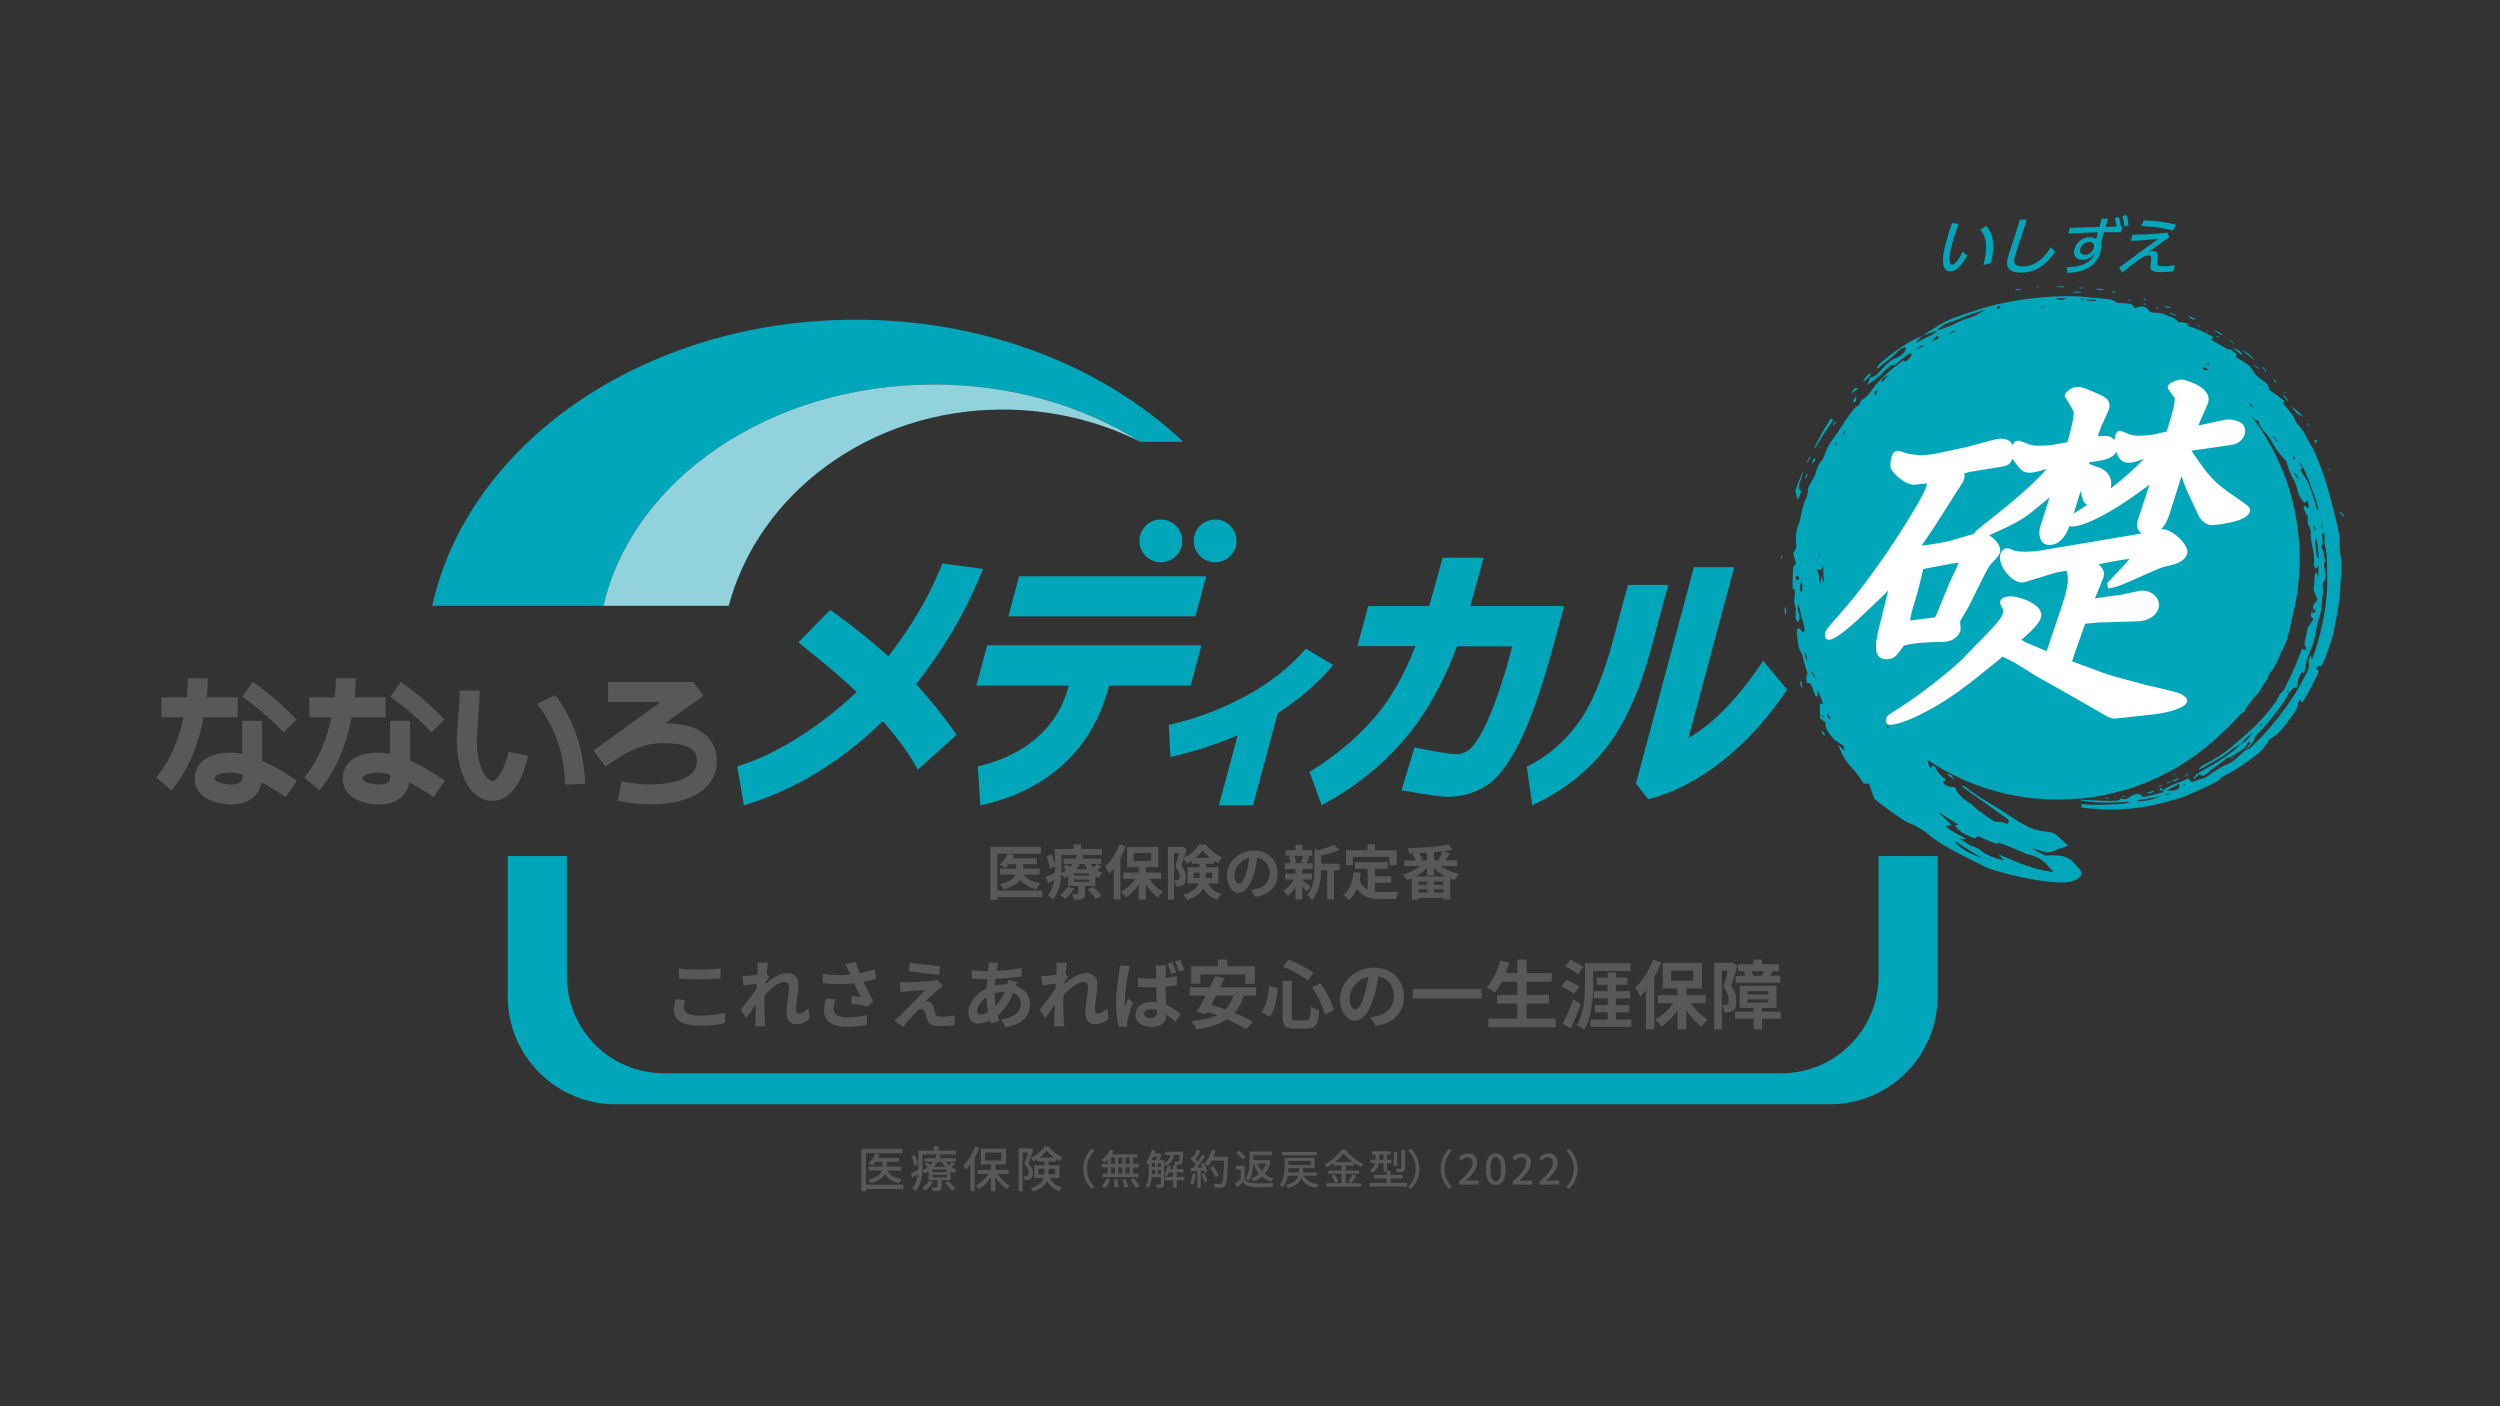 <?xml version="1.0" encoding="UTF-8"?>
<svg xmlns="http://www.w3.org/2000/svg" width="400" height="225" viewBox="0 0 400 225">
  <rect x="0" y="0" width="400" height="225" fill="#333333" stroke="none"/>
  <defs>
    <style>
      .i {
        fill: #00a6ba;
      }

      .j {
        fill: #fff;
      }

      .k {
        fill: #92d2dc;
      }

      .l {
        fill: #595757;
      }
    </style>
  </defs>
  <g id="a" data-name="レイヤー 1"/>
  <g id="b" data-name="レイヤー 8"/>
  <g id="c" data-name="logo medifitEX 01"/>
  <g id="d" data-name="メディフィットがん保険"/>
  <g id="e" data-name="商品ロゴ"/>
  <g id="f" data-name="編集モード"/>
  <g id="g" data-name="ZURICH LOGO"/>
  <g id="h" data-name="レイヤー">
    <g>
      <path class="i" d="M149.401,61.516c12.46,0,23.921,3.429,33.036,9.17h6.869c-12.621-11.953-31.401-19.536-52.387-19.536-33.89,0-62.034,19.758-67.759,45.773h27.394c4.64-20.148,26.528-35.407,52.847-35.407"/>
      <path class="k" d="M160.407,65.528c7.933,0,15.555,1.87,22.032,5.158-9.116-5.741-20.578-9.17-33.038-9.17-26.318,0-48.206,15.259-52.845,35.407h20.039c4.805-18.015,22.59-31.395,43.811-31.395"/>
      <path class="i" d="M146.557,109.449c4.34-5.426,7.871-11.423,10.497-17.844l.235-.573-6.506-.879-.138,.348c-1.979,4.904-4.84,9.788-8.51,14.515-2.472-2.261-5.485-4.684-8.961-7.205l-.331-.242-5.104,5.211,.413,.333c4.249,3.403,7.24,5.959,8.902,7.604-2.73,2.617-5.767,5.001-9.025,7.085-3.387,2.168-6.643,3.743-9.667,4.678l-.4,.123,1.06,6.237,.521-.162c7.85-2.421,15.147-6.899,21.703-13.308,2.623,3.029,4.508,5.648,5.603,7.787l6.213-5.61c-2.121-2.983-4.308-5.704-6.503-8.097"/>
      <path class="i" d="M250.235,96.968h-15.014c.535-1.823,1.202-4.215,1.982-7.131l.162-.603h-6.55l-.091,.355c-.873,3.252-1.563,5.734-2.056,7.379h-9.763l-1.717,6.413h9.274c-1.857,4.807-4.145,8.753-6.802,11.738-2.78,3.127-6.08,5.877-9.805,8.168l-.329,.206,1.933,5.346,.492-.271c4.961-2.724,9.234-6.161,12.695-10.208,3.412-3.975,6.257-9.006,8.47-14.957l8.842,.019-.5,1.869c-.706,2.635-1.578,5.307-2.591,7.943-1.003,2.601-1.978,4.533-2.897,5.737-.869,1.139-1.791,1.688-2.819,1.688h-.201c-.93,0-3.01-.332-6.193-.992l-.428-.089-2.088,6.859,.528,.097c3.487,.632,5.777,.946,6.994,.946,2.2,0,4.263-.618,6.137-1.839,1.865-1.214,3.713-3.709,5.487-7.418,1.743-3.65,3.529-8.864,5.307-15.497l1.543-5.759Z"/>
      <path class="i" d="M208.919,103.785c-2.379,2.817-5.503,5.304-9.283,7.398-3.802,2.104-7.819,3.661-11.932,4.628l-.695,.164,.261,5.149,1.012-.248c3.476-.847,6.744-1.939,9.747-3.248l-3.006,11.212h5.455l3.946-14.728c3.63-2.351,6.611-4.948,8.863-7.725l-4.367-2.603Z"/>
      <path class="i" d="M163.059,92.203h29.923l-1.716,6.412h-29.926l1.718-6.412Zm-6.844,17.493h14.766l-.091,.356c-.852,3.171-2.532,5.863-4.994,7.996-2.477,2.147-5.649,3.686-9.44,4.575l.396,6.216c5.162-1.077,9.574-3.236,13.123-6.418,3.553-3.189,6.041-7.366,7.395-12.421l.083-.304h13.039l1.728-6.455h-34.274l-1.73,6.455Zm29.513-26.575c-1.891,0-3.425,1.533-3.425,3.426s1.534,3.424,3.425,3.424,3.425-1.533,3.425-3.424-1.531-3.426-3.425-3.426m8.694,0c-1.889,0-3.426,1.533-3.426,3.426s1.537,3.424,3.426,3.424,3.424-1.533,3.424-3.424-1.528-3.426-3.424-3.426"/>
      <path class="i" d="M285.938,110.344l-.203,.3c-2.931,4.339-6.325,8.057-10.089,11.051-3.777,3.002-7.688,5.056-11.635,6.107l-.309,.081-1.95-2.529,9.273-34.611h6.441l-7.324,27.336c3.889-2.223,7.79-6.198,11.608-11.828l.358-.528,3.831,4.62Zm-25.476-16.758l-2.358,8.805c-1.611,6.019-3.541,10.555-5.731,13.482-2.178,2.916-4.798,5.145-7.782,6.627l-.309,.152,.877,6.189,.59-.283c4.573-2.182,8.391-5.227,11.345-9.057,2.946-3.819,5.34-9.157,7.111-15.859l2.696-10.056h-6.439Z"/>
      <path class="l" d="M61.698,114.763v-3.194h-4.952c.165-1.581,.183-2.71,.183-3.045h-3.193c0,.322-.016,1.46-.196,3.045h-4.043v3.194h3.526c-.661,3.089-1.923,6.749-4.352,9.644l2.445,2.05c2.997-3.568,4.446-8.074,5.148-11.694h5.433Z"/>
      <path class="l" d="M65.617,115.324h-3.196v5.299c-.652-.134-1.266-.2-1.85-.2-4.233,0-5.741,2.143-5.741,4.149,0,2.864,2.949,4.147,5.873,4.147,2.607,0,4.41-1.352,4.821-3.522,1.101,.573,2.379,1.337,3.859,2.349l1.805-2.635c-2.055-1.406-3.904-2.477-5.571-3.219v-6.367Zm-3.196,8.883c0,.491,0,1.317-1.718,1.317-1.353,0-2.678-.47-2.678-.953,0-.944,2.442-.954,2.546-.954,.467,0,1.074,.075,1.85,.296v.295Z"/>
      <path class="l" d="M69.026,117.147l2.12-1.994c-3.184-3.386-6.87-5.958-7.027-6.065l-1.659,2.391c.035,.024,3.586,2.503,6.566,5.668"/>
      <path class="l" d="M38.027,114.763v-3.194h-4.952c.165-1.581,.184-2.71,.184-3.045h-3.195c0,.322-.016,1.46-.194,3.045h-4.044v3.194h3.525c-.658,3.089-1.921,6.749-4.352,9.644l2.448,2.05c2.999-3.568,4.444-8.074,5.146-11.694h5.433Z"/>
      <path class="l" d="M41.944,115.324h-3.193v5.299c-.652-.134-1.266-.2-1.85-.2-4.234,0-5.741,2.143-5.741,4.149,0,2.864,2.949,4.147,5.873,4.147,2.606,0,4.408-1.352,4.821-3.522,1.099,.571,2.377,1.337,3.856,2.349l1.805-2.635c-2.052-1.406-3.902-2.477-5.571-3.219v-6.367Zm-3.193,8.883c0,.491,0,1.317-1.718,1.317-1.353,0-2.68-.47-2.68-.953,0-.944,2.442-.954,2.548-.954,.467,0,1.075,.075,1.85,.296v.295Z"/>
      <path class="l" d="M45.356,117.147l2.12-1.994c-3.187-3.386-6.87-5.958-7.027-6.065l-1.659,2.391c.035,.024,3.589,2.503,6.566,5.668"/>
      <path class="l" d="M78.809,124.941c-.113,.001-.409,.012-.817-.407-1.076-1.096-1.82-3.891-1.695-6.356,.062-1.217,.145-2.332,.22-3.366,.12-1.604,.223-2.993,.223-4.32h-3.196c0,1.209-.097,2.54-.21,4.083-.08,1.06-.164,2.196-.229,3.438-.139,2.794,.614,6.725,2.607,8.757,.876,.893,1.934,1.364,3.067,1.364h.125c3.988-.12,5.354-6.029,5.588-7.213l-3.135-.617c-.384,1.914-1.539,4.605-2.549,4.635"/>
      <path class="l" d="M85.945,112.602c2.919,3.908,4.314,7.911,4.489,12.931l3.192-.11c-.189-5.419-1.718-9.963-4.761-14.222l-2.92,1.401Z"/>
      <path class="l" d="M108.25,115.822c-.606-.064-1.199-.103-1.785-.119l6.086-4.402-1.611-2.184h-13.649v3.195h8.417l-10.713,7.752-.012,.009,1.871,2.587c4.924-3.556,7.592-4.021,11.067-3.662,3.625,.38,3.593,2.013,3.576,2.89-.019,.839-.358,1.49-1.069,2.055-2.002,1.583-6.505,2.02-10.955,1.056l-.673,3.122c1.589,.345,3.461,.573,5.354,.573,3.057,0,6.167-.593,8.255-2.246,1.453-1.147,2.243-2.705,2.278-4.494,.041-2.035-.738-5.538-6.437-6.131"/>
      <path class="i" d="M313.38,35.813c-.432,1.122-.721,2.015-.977,2.909-.258,.902-.448,1.805-.481,2.558-.025,.573,.101,1.073,.422,1.073,.403,0,.873-.551,1.718-2.097,.226,.259,.476,.442,.728,.612-1.175,2.026-2.042,2.558-2.754,2.558-.681,0-1.096-.48-1.159-1.454-.049-.702,.07-1.746,.536-3.37,.271-.944,.526-1.797,.893-2.9l1.073,.112Zm4.355,.329c1.509,1.415,1.322,3.883,.79,5.98l-1.185,.28c.628-2.185,.666-4.513-.513-5.617l.908-.642Z"/>
      <path class="i" d="M324.294,35.14c-.41,1.294-.813,2.487-1.163,3.521-.283,.842-.619,1.876-.774,2.419-.358,1.243,.209,1.544,1.333,1.544,1.697,0,3.2-1.034,4.453-3.09,.196,.261,.439,.53,.679,.712-1.579,2.458-3.468,3.372-5.478,3.372-1.666,0-2.622-.553-2.039-2.578,.219-.763,.624-1.925,.896-2.769,.252-.773,.634-1.926,.982-3.139l1.112,.01Z"/>
      <path class="i" d="M338.996,34.698c.156,.471,.27,.983,.347,1.554h.261l-.262,.912c-.499-.009-.967-.019-1.491-.019-.371,0-.773,0-1.227,.01-.184,.643-.352,1.295-.48,1.877,.049,.39,.061,.802-.135,1.483-.274,.954-.84,1.666-1.663,2.188-1.005,.631-2.147,.903-3.567,.953-.019-.28-.048-.643-.119-.912,1.427,0,2.355-.232,3.108-.642,.661-.352,1.199-.964,1.403-1.675-.426,.681-1.108,1.134-1.962,1.134-1.085,0-1.585-.742-1.291-1.766,.297-1.034,1.262-1.837,2.477-1.837,.522,0,.77,.151,.98,.332,.08-.353,.178-.732,.278-1.114h-.02c-1.434,.03-3.061,.1-4.704,.19l.226-.922c1.604-.061,3.27-.091,4.715-.131h.02c.133-.463,.265-.922,.406-1.344l1.003,.01c-.132,.38-.281,.833-.431,1.314,.679-.021,1.236-.03,1.771-.041-.061-.492-.159-.912-.277-1.343l.632-.212Zm-4.737,4.012c-.703,0-1.263,.512-1.417,1.054-.165,.573,.139,1.014,.763,1.014,.602,0,1.212-.481,1.396-1.124l.041-.171c.042-.432-.251-.773-.783-.773m5.968-4.343c.159,.491,.283,1.073,.357,1.655l-.681,.241c-.057-.643-.149-1.154-.312-1.677l.637-.219Z"/>
      <path class="i" d="M341.17,37.579c1.811-.052,3.75-.162,5.632-.352l.278,.742c-1.253,.832-2.493,1.756-3.477,2.459,.422-.212,.68-.273,.86-.273,.513,0,.803,.281,.792,.814-.006,.3-.048,.69-.088,1.114-.033,.36,.142,.522,1.005,.522,.661,0,1.26-.061,1.792-.192l-.265,.993c-.57,.091-1.227,.139-1.828,.139-1.505,0-1.894-.259-1.798-1.082,.042-.353,.133-.814,.123-1.124-.009-.322-.136-.471-.497-.471-.463,0-1.054,.38-1.672,.823-.619,.441-1.449,1.121-2.468,1.945l-.509-.812c2.35-1.756,4.466-3.31,6.292-4.636-1.395,.171-2.815,.292-4.383,.371l.213-.982Zm1.85-2.319c2.027,.07,3.59,.292,5.152,.693l-.509,.932c-1.634-.43-3.119-.642-5.097-.712l.454-.914Z"/>
      <path class="i" d="M374.426,88.594c-.077-.378-.126-.848-.094-1.183,.051-.58,.017-1.169-.054-1.762-.08-.592-.232-1.183-.358-1.782-.11-.551-.281-1.093-.415-1.64-.07-.274-.138-.547-.201-.822-.07-.27-.144-.538-.207-.806-.615-2.6-1.422-5.166-2.507-7.653-.222-.495-.409-1.034-.699-1.479-.423-.6-.716-1.261-1.056-1.902-.36-.626-.732-1.256-1.302-1.757l-.148-.221c-.197-.56-.515-1.097-.909-1.604-.399-.499-.838-.998-1.251-1.511l.319-.289c-.854-.648-1.64-1.262-2.448-1.795-.075-.365-.181-.658-.365-.922-.183-.265-.464-.481-.86-.726-.339-.206-.606-.409-.824-.638-.216-.226-.396-.455-.537-.736-.183-.353-.455-.663-.777-.947-.323-.28-.712-.509-1.108-.74-.302-.171-.597-.361-.9-.536,.059-.148,.12-.295,.178-.444-.48-.374-.88-.876-1.486-.851-.083,0-.316-.161-.477-.25-.619-.355-1.227-.726-1.85-1.071l-.345-.244c.123-.084,.236-.165,.421-.296-.348-.209-.693-.409-1.044-.598-.175-.094-.351-.188-.528-.275-.178-.08-.36-.161-.542-.239-.729-.306-1.466-.594-2.262-.786,.149-.077,.183-.11,.244-.123,.075-.019,.174-.023,.429-.054-.522-.146-.842-.261-1.138-.312-.296-.052-.561-.042-.887-.052-.133-.693-1.254-.815-1.943-1.179-.49-.238-.918-.289-1.318-.314-.402-.023-.78-.038-1.195-.151-.286-.476-.583-.744-.966-.838-.191-.046-.404-.049-.648-.012-.241,.038-.516,.133-.826,.258-.264-.255-.078-.616-.896-.722-.616-.089-1.234-.089-1.866-.119-.405-.271-.632-.41-.916-.503-.287-.09-.628-.113-1.266-.167-.418-.035-.832-.086-1.246-.13-.418-.036-.834-.071-1.248-.106-.587-.049-1.169-.137-1.76-.141l-1.705-.038-1.707,.051c-.284,.012-.573,.009-.855,.035l-.855,.065-.856,.068-.428,.034-.426,.051c-3.418,.367-6.825,1.069-10.121,2.219-.88,.284-1.74,.589-2.61,.899-.436,.149-.857,.344-1.279,.542-.423,.203-.843,.422-1.254,.676-.436,.293-.893,.571-1.349,.85-.228,.141-.464,.27-.684,.419-.222,.149-.445,.296-.666,.445-1.154,.466-2.255,1.101-3.346,1.794-.531,.365-1.059,.744-1.582,1.131-.521,.393-1.018,.821-1.521,1.24-.174,.147-.378,.31-.528,.5-.151,.189-.258,.386-.251,.574,.139-.067,.284-.1,.346-.17,.213-.245,.463-.452,.716-.657,.252-.203,.516-.396,.773-.595,.509-.406,1.027-.789,1.433-1.306,.097-.123,.306-.263,.474-.376,.428-.297,.861-.41,.89-.171,.013,.087-.039,.227-.119,.377-.084,.151-.197,.315-.32,.441-.276,.283-.774,.646-1.075,.744-.522,.165-.95,.468-1.351,.809-.2,.174-.392,.36-.579,.553l-.278,.291-.265,.309c-.507,.597-1.021,1.074-1.689,1.16-.189,.446-.322,.764-.518,1.235,.28-.197,.538-.383,.78-.563,.241-.186,.468-.361,.693-.532,.442-.347,.841-.706,1.234-1.123,.538-.545,1.189-1.174,1.636-.973,.345-.309,.692-.58,1.031-.85,.338-.266,.667-.522,1.003-.771,.202-.152,.624-.323,.655-.283,.081,.107,.065,.32-.054,.519-.204,.339-.548,.667-.97,.845-.059-.148-.106-.258-.126-.31-.524,.39-1.03,.745-1.492,1.132-.466,.38-.929,.747-1.357,1.147-.386,.37-.792,.754-1.172,1.144-.193,.19-.37,.393-.534,.598-.164,.206-.316,.409-.452,.614-.133,.201-.265,.386-.394,.555-.133,.168-.261,.323-.393,.473-.264,.293-.557,.528-.922,.728l-.223,.199c-.065,.18-.136,.361-.199,.547-.302,.238-.648,.431-.889,.722-.634,.748-1.14,1.598-1.708,2.397-.138,.187-.264,.383-.387,.583-.129,.196-.257,.392-.383,.59-.255,.39-.532,.761-.793,1.111-.619,.827-1.075,1.636-1.38,2.569-.103,.304-.258,.754-.409,.906-.306,.296-.497,.644-.664,1.003-.164,.363-.283,.748-.394,1.15-.071,.242-.222,.538-.359,.778-.299,.541-.613,1.066-.809,1.417-.11,.69-.109,1.319-.278,1.628-.303,.526-.473,1.082-.618,1.64-.144,.56-.267,1.119-.367,1.692-.071,.374-.19,.789-.333,1.112-.093,.216-.178,.426-.229,.642-.052,.213-.089,.425-.115,.635-.049,.422-.049,.84-.028,1.265,.012,.302,.038,.529,.046,.711,.007,.183-.003,.318-.032,.441-.061,.245-.206,.435-.496,.815,.072,.256,.139,.512,.223,.77,.085,.255,.174,.516,.264,.787-.18,.278-.348,.535-.452,.693-.02,.29-.045,.57-.058,.844-.007,.276-.013,.547-.02,.817-.012,.542-.036,1.082-.032,1.662,.069,.056,.223,.181,.358,.29,.059,.468-.01,.892-.055,1.319-.02,.213-.044,.43-.025,.647,.017,.219,.062,.442,.151,.671,.138,.354,.08,.795,.058,1.247l-.004,.339,.042,.332c.046,.216,.129,.425,.277,.611,.155-.106,.251-.268,.286-.5,.029-.229-.01-.528-.099-.901-.12-.483-.27-.967,0-1.385,.139,.612,.273,1.201,.413,1.781,.159,.574,.316,1.144,.463,1.716,.035,.122,.044,.302,.042,.467,.001,.164-.013,.32-.045,.405-.049,.113-.306-.016-.421-.198-.239-.39-.442-.515-.639-.275-.221,.259-.103,.779-.029,1.288,.07,.439,.085,.899,.164,1.333,.088,.43,.223,.844,.503,1.185,.089,.109,.147,.451,.203,.687,.107,.452,.247,.896,.37,1.344l.191,.672c.062,.223,.126,.446,.204,.667q-.364,.291-.104,1.463c.218-.094,.383-.052,.513,.074,.132,.126,.226,.338,.328,.583,.191,.49,.341,1.125,.592,1.51,.46,.027,.22-.724,.247-1.217,.139,.38,.278,.757,.425,1.148,.148,.39,.323,.784,.5,1.209-.233-.001-.39-.003-.566-.006,.013,.402,.023,.802,.035,1.205,.012,.406,.052,.806,.081,1.22,.306,.207,.531,.36,.824,.555-.073,.435,.065,.874,.28,1.282,.215,.409,.502,.787,.755,1.09,.539,.616,1.186,.918,1.853,1.393,.041,.258,.109,.518,.173,.825-.177-.177-.336-.325-.499-.495s-.335-.352-.552-.584c.12,.332,.233,.648,.363,.946,.129,.291,.264,.573,.406,.844,.289,.538,.602,1.056,1.048,1.534,.422,.46,.813,.941,1.205,1.428,.392,.48,.753,.989,1.073,1.543,.27,.001,.51-.007,.85-.015,.136,.403,.262,.777,.394,1.168,.068,.2,.139,.4,.213,.609,.074,.212,.162,.421,.252,.651,.068,.059,.397,.36,.735,.626,.191,.149,.384,.296,.573,.445l.596,.419c.394,.277,.789,.555,1.176,.851,.422,.309,.845,.606,1.269,.883,.213,.141,.428,.274,.645,.399,.219,.122,.447,.223,.676,.32,.307,.126,.608,.264,.903,.418,.294,.155,.583,.325,.879,.494,.583,.342,1.134,.767,1.669,1.237,.278,.241,.622,.464,.95,.683,.315,.206,.621,.423,.95,.61,.326,.188,.654,.376,.98,.565,.334,.181,.655,.383,.996,.548,.338,.175,.673,.345,1.011,.52,.339,.167,.669,.355,1.009,.516,.339,.16,.677,.328,1.012,.496,.336,.167,.666,.348,.999,.516,.333,.164,.664,.333,.989,.509l.286,.102,.629,.21c.21,.068,.425,.123,.638,.186l1.28,.36c.425,.127,.858,.219,1.291,.32l1.295,.299c.674,.135,1.352,.259,2.027,.393,.168,.032,.335,.065,.505,.094l.512,.071,1.022,.133c.249,.03,.502,.061,.754,.091,.252,.022,.507,.038,.76,.052,.504,.03,1.005,.042,1.48,.019,1.131-.078,1.949-.417,2.345-.829,.399-.416,.383-.919-.106-1.386-.336-.322-.571-.668-.876-.994-.17-.183-.352-.374-.616-.525l-.386-.192c-.132-.062-.267-.117-.404-.167-.274-.094-.564-.161-.876-.201-.313-.042-.647-.046-1.008-.046-.359-.004-.748,.017-1.173,.062-.18-.087-.359-.176-.542-.263-.181-.084-.361-.175-.55-.278-.374-.205-.77-.421-1.225-.67,.734,.206,1.206,.338,1.666,.465,1.083,.293,1.195,.286,2.008-.046,.403-.178,.886-.319,1.327-.476,.332-.116,.669-.235,.932-.329-.657-.583-1.218-1.106-1.773-1.626-.448-.426-1.172-.596-1.966-.651-.519-.045-1.009-.151-1.483-.279-.236-.068-.466-.138-.687-.228-.22-.097-.438-.201-.647-.313-.284-.158-.571-.315-.858-.471l-.212-.118-.21-.127-.416-.254c-.554-.344-1.102-.668-1.62-1.048-.518-.364-1.063-.677-1.607-1.027-.547-.339-1.114-.647-1.662-.999-.277-.169-.555-.338-.831-.505-.276-.17-.541-.363-.809-.541-.265-.183-.529-.367-.789-.551-.252-.196-.497-.399-.737-.603-.142-.12-.399-.176-.603-.261l-.073,.142c.274,.194,.558,.381,.821,.589,.48,.393,1.006,.724,1.512,1.09l.383,.27,.384,.258c.258,.17,.51,.345,.76,.525,.484,.368,.969,.696,1.444,1.06,.239,.176,.473,.37,.721,.532,.245,.167,.494,.335,.748,.499,.39,.252,.613,.432,.68,.605,.074,.164-.009,.338-.228,.57-.512-.257-1.006-.422-1.549-.339-.373,.059-.722-.2-1.079-.457-.255-.183-.518-.358-.787-.531-.267-.171-.528-.37-.787-.554-.516-.374-1.015-.745-1.404-1.192l-.295-.215c-.301-.184-.592-.364-.85-.567-.257-.203-.492-.415-.702-.634-.209-.216-.392-.438-.544-.668-.144-.241-.258-.489-.335-.743-.407-.038-.728-.019-1.073-.122-.251-.067-.577-.302-.76-.496-.296-.325-.041-.371,.189-.413l.187-.196c-.945-.571-1.453-1.34-1.836-2.095l-.258-.166c-.126,.154-.239,.287-.352,.425-.277-.316-.396-.553-.418-.748-.028-.245-.047-.403-.09-.533,.752,.503,1.527,.974,2.317,1.425l.035,.113,.206,.065-.026-.057c5.43,3.045,11.692,4.788,18.36,4.788,10.149,0,19.354-4.028,26.118-10.563,1.143-1.024,2.213-2.124,3.223-3.279,.139-.059,.277-.119,.432-.156,.048-.157,.098-.306,.159-.45l.077-.17c.265-.322,.521-.651,.776-.981l.148-.19c.212-.279,.422-.557,.625-.841,.168-.09,.316-.212,.432-.367,.129-.183,.235-.386,.331-.573,.11-.213,.241-.409,.38-.599,.141-.192,.265-.389,.402-.582,.131-.196,.258-.393,.367-.6l.149-.326,.074-.271,.192-.347c.245-.252,.471-.537,.66-.849,.183-.314,.348-.649,.509-.989,.171-.336,.303-.692,.45-1.037,.148-.349,.322-.684,.492-1.014,.583-1.111,.928-2.465,1.208-3.764,.044-.196,.065-.397,.078-.59,.881-3.194,1.354-6.558,1.354-10.034,0-8.602-2.894-16.525-7.755-22.861l.067,.064c.21,.215,.415,.431,.622,.648,.107,.019,.278,.051,.466,.087,.173,.815,.531,1.393,1.128,1.961,.155,.143,.297,.316,.429,.494,.13,.176,.249,.36,.348,.54,.085,.16,.177,.321,.268,.474,.094,.152,.187,.307,.274,.462,.183,.306,.377,.6,.586,.882,.103,.141,.213,.278,.325,.412,.104,.141,.215,.274,.329,.407,.226,.264,.473,.516,.738,.754,.087,.246,.155,.499,.229,.748,.077,.248,.155,.497,.247,.744,.089,.246,.201,.484,.307,.735,.104,.252,.229,.503,.38,.755,.138,.239,.27,.501,.377,.767,.1,.27,.181,.545,.242,.805,.246,.979,.587,1.711,1.246,2.25,.104-.114,.209-.226,.428-.458,.115,.564,.152,.908,.206,1.298-.341-.183-.593-.318-.869-.461,.023,.837,.46,1.339,.729,1.89-.128,.757-.128,.745,.154,1.414,.129,.283,.306,.672,.284,.879-.062,.48-.007,.946,.065,1.418,.062,.471,.17,.944,.27,1.426,.068,.302,.11,.617,.149,.929,.038,.31,.059,.618,.046,.903-.009,.216-.025,.402-.02,.577,.007,.171,.048,.335,.146,.497,.277,.451,.349-.184,.592-.32-.007,.326-.015,.634-.022,.928-.006,.296-.01,.578-.038,.864l-.106-.007c-.03-.125-.052-.25-.09-.384-.038-.138-.081-.289-.135-.47-.089,.193-.139,.39-.174,.59-.044,.203-.065,.404-.078,.609-.027,.404-.02,.806-.09,1.163-.119,.545-.018,.896,.139,1.216,.149,.319,.358,.611,.378,1.017-.782,.957-.808,1.035-.518,1.743,.075-.158,.145-.312,.216-.464,.017,.144,.019,.313,.012,.448-.015,.135-.041,.235-.07,.248-.196,.075-.396,.029-.599,.029-.174,.663,.12,.847,.373,1.047-.354,.576-.716,1.04-.942,1.362-.054,.327-.103,.616-.148,.884-.059,.264-.118,.505-.186,.744-.177,.612-.279,1.143,.056,1.46,.036,.035-.02,.264-.044,.489-.207-.058-.365-.104-.581-.164-.196,.497-.377,.955-.571,1.415-.159,.396-.31,.795-.464,1.197-.171,.392-.342,.782-.516,1.171-.194,.47-.467,.898-.679,1.357-.321,.718-.567,1.547-1.232,1.958-.084,.059-.184,.323-.278,.493-.164,.306-.3,.644-.492,.919-1.227,1.663-2.58,3.238-4.082,4.579-.228,.205-.455,.405-.68,.606-.22,.206-.463,.39-.687,.592-.23,.194-.457,.394-.681,.6-.23,.199-.468,.393-.702,.602-.645,.595-1.375,1.086-2.088,1.578l-1.112,.679-.278,.168-.286,.156-.565,.31c-.197,.113-.41,.203-.608,.346-.207,.132-.396,.319-.548,.635,.463-.239,.771-.386,1.06-.561,.351-.203,.699-.421,1.056-.615,.474-.273,.948-.544,1.422-.818,.47-.284,.914-.606,1.346-.953,.168-.132,.322-.267,.477-.386,.154-.12,.309-.228,.464-.325,.307-.199,.635-.342,.953-.493-.187,.188-.387,.367-.584,.549-.2,.178-.402,.355-.608,.522-.329,.273-.689,.506-1.034,.757-.347,.245-.687,.496-1.053,.715l-1.07,.68-1.101,.629-.338,.197-.347,.192c-.228,.127-.454,.262-.677,.4-.196,.119-.361,.258-.503,.422-.141,.162-.249,.361-.318,.625,.232-.195,.423-.351,.586-.496,.159-.149,.302-.277,.441-.407,.219,.239,.364,.351,.558,.307,.096-.02,.207-.08,.345-.177,.135-.102,.303-.236,.499-.434,.264-.255,.584-.481,.898-.696,.303-.197,.587-.425,.883-.637,.293-.219,.592-.426,.87-.66,.216-.183,.361-.373,.584-.276,.062,.029,.296-.139,.451-.227,.39-.213,.769-.435,1.125-.714,.235-.186,.512-.315,.767-.489,.242-.183,.46-.413,.576-.78,.086-.264,.412-.439,.573-.194-.274,.395-.551,.796-.828,1.199h-.001c-.261,.239-.532,.468-.789,.713-.164,.156-.328,.313-.49,.468-.167,.152-.345,.291-.522,.428-.354,.266-.716,.503-1.102,.643-.386,.127-.747,.314-1.093,.529-.175,.106-.341,.226-.518,.333-.175,.107-.354,.219-.529,.326-.187,.116-.368,.248-.547,.38l-.27,.204-.281,.178c-.377,.232-.767,.415-1.195,.426l-.197,.106c-.377,.113-.843,.335-1.093,.292-.259-.047-.31-.354-.461-.561-.164,.087-.326,.177-.5,.251-.171,.071-.346,.141-.522,.21-.348,.138-.7,.277-1.053,.419-.358,.129-.711,.269-1.051,.442-.173,.086-.336,.187-.507,.281-.165,.091-.332,.196-.493,.309l.126,.318c-.229,.065-.455,.129-.679,.192l-.333,.094-.335,.075c-.45,.104-.89,.209-1.336,.31-.367,.073-.699,.17-.856-.107-.242-.423-1.047-.342-1.633,.063-.754,.542-.766,.568-1.725,.377-.08,.371-.51,.351-.919,.374h-1.515c-.167,.003-.335,.003-.503-.007l-1.003-.046-.5-.022-.5-.042c-.425-.038-.869-.006-1.301-.003v.135l.328-.004c2.243,.394,4.615,.319,6.943,.165,.089-.009,.167,.029,.505,.089-.189,.044-.371,.081-.548,.116-.181,.033-.359,.047-.533,.068-.348,.039-.684,.067-1.009,.093-.326,.035-.645,.029-.96,.041-.313,.008-.624,.019-.932,.039-.158,.015-.318,.018-.477,.018l-.476,.003-.95,.003c-.631-.028-1.265-.07-1.889-.099v.532l1.705,.192c.573,.049,1.146,.07,1.726,.107,.194,.018,.387,.016,.581,.016h.58l.586,.006h.293l.291-.015c.777-.045,1.565-.059,2.345-.161,1.573-.142,3.132-.447,4.694-.84,.373-.109,.748-.207,1.124-.302,.189-.046,.378-.09,.567-.139l.555-.167c.374-.11,.748-.22,1.124-.345,.367-.139,.735-.293,1.104-.458,1.195-.542,2.407-1.051,3.592-1.633,.352-.158,.673-.352,.954-.542,.277-.19,.502-.387,.628-.599,.442-.212,.815-.427,1.183-.616,.361-.194,.709-.376,1.032-.59,.244-.157,.486-.316,.734-.477,.245-.159,.492-.32,.724-.497,.468-.349,.955-.683,1.424-1.022,.264-.195,.518-.396,.76-.603,.239-.213,.478-.416,.679-.651,.403-.465,.755-.945,.998-1.463,.571-.418,1.13-.715,1.582-1.186,.374-.405,.737-.838,1.093-1.278,.335-.458,.673-.916,1.008-1.371,.238-.309,.461-.634,.655-.961,.188-.333,.335-.679,.344-1.07,0-.123,.215-.39,.339-.606,.116,.165,.204,.29,.333,.473,.252-.419,.506-.826,.748-1.237,.228-.417,.454-.832,.677-1.245,.236-.409,.426-.835,.632-1.254l.304-.632,.151-.316,.136-.325-.177-.186c-.054-.064-.1-.136-.239-.326,.267-.199,.484-.444,.528-.383,.186,.256,.373-.019,.51-.324,.088-.181,.161-.37,.235-.558l.221-.564c.142-.379,.3-.754,.431-1.136l.378-1.16,.186-.582c.059-.194,.107-.394,.161-.59,.122-.455,.184-.942,.299-1.404l.232-1.154c.072-.386,.164-.77,.22-1.159l.176-1.166,.085-.586c.03-.197,.041-.393,.064-.589,.049-.518,.084-1.045,.128-1.568,.023-.526,.041-1.048,.087-1.559,.071-.634,.085-1.265,.085-1.9-.004-.316-.009-.637-.036-.957-.036-.32-.085-.643-.149-.967m-87.124,3.745c.284-.338,.284-.332,.583,.277-.307,.361-.483,.324-.583-.277m.98,2.462c-.189-.188-.283-.284-.297-.569-.023-.281,.071-.76,.25-1.695,.046,.419,.1,.798,.119,1.163,.017,.365,.025,.722-.071,1.101m.629,10.382c-.074-.245-.152-.512-.241-.818,.233,.254,.348,.376,.403,.563,.052,.19,.054,.44,.067,.941-.074-.223-.155-.444-.229-.686m25.21,30.725c-.381-.25-.692-.495-.925-.731-.228-.242-.381-.474-.449-.684,.175,.13,.348,.255,.52,.381,.177,.12,.352,.235,.528,.357,.357,.235,.711,.468,1.07,.706,.358,.245,.74,.454,1.125,.69,.387,.228,.784,.467,1.202,.705-1.257-.432-2.317-.905-3.071-1.424m-3.743-5.86c.451,.335,.926,.635,1.421,.955,.248,.158,.499,.32,.76,.491,.264,.16,.541,.316,.826,.485-.27,.027-.407,.043-.566,.062,.209,.504,.654,.902,1.211,1.254,.567,.328,1.248,.599,1.933,.894,.116-.109,.246-.228,.441-.411,.532,.229,1.063,.461,1.594,.695,.509,.212,1.028,.405,1.615,.635-.033-.129-.058-.216-.096-.358,.747,.259,1.451,.5,2.127,.792,.168,.073,.336,.148,.503,.221,.168,.073,.338,.135,.508,.205,.335,.135,.673,.273,1.008,.406,.249,.099,.464,.267,.718,.319,.558,.113,1.011,.258,1.388,.426,.19,.082,.36,.175,.516,.267,.157,.091,.299,.18,.434,.277,.525,.384,.874,.837,1.279,1.276,.161,.171,.315,.355,.548,.59-.814-.077-1.585-.232-2.33-.397-.745-.189-1.46-.431-2.174-.67-.707-.258-1.408-.555-2.126-.837-.711-.298-1.431-.623-2.198-.918,.374,.407,.6,.648,.882,.947-.345-.077-.684-.156-1.012-.245-.328-.095-.641-.209-.944-.331-.603-.248-1.167-.518-1.636-.925-.394-.329-.787-.528-1.421-.729-.631-.218-1.238-.712-2.033-1.208,.477,.043,.708,.056,.938,.074l-.109-.171c-.635-.313-1.251-.674-1.865-1.031-.194-.112-.387-.232-.592-.363-.2-.141-.416-.29-.661-.466,.356-.094,.61-.164,.963-.255-.326-.315-.653-.629-.976-.941l-.477-.466-.458-.483,.061-.067Zm-1.298-75.408c.268-.297,.55-.581,.888-.935,.374,.409,.31,.473-.888,.935m2.758-1.221c.296-.178,.592-.358,.892-.531l.128,.096c-.326,.175-.638,.343-.95,.51l-.07-.075Zm41.538,4.793l.11,.213h-.29l-.177-.244,.357,.03Zm-.104,.932l-.358,.161c-.184-.138-.373-.268-.56-.403l.003-.01c.119-.141,.355-.189,.915,.252m-17.927-11.154l-.033,.136c-.567,.039-1.143,.122-1.596-.18l1.63,.044Zm-2.327-.252l.68,.206c-.261-.025-.524-.055-.787-.073l.107-.133Zm-2.41-.044c-.635,.341-.628,.341-1.514,.226l-.007-.159c.468-.022,.937-.041,1.521-.067m-3.553,1.339l.012,.068-.599,.097-.029-.087,.616-.078Zm-7.372,0l.422,.013c-.039,.103-.177,.222-.358,.426-.177-.089-.342-.116-.335-.178l.271-.261m-7.491,2.468c.277-.096,.563-.191,.851-.296,.287-.107,.58-.223,.87-.345,.294-.118,.586-.25,.882-.363,.3-.112,.599-.221,.895-.323,.326-.109,.651-.218,.979-.318,.328-.105,.667-.174,1.002-.244-.268,.138-.535,.274-.795,.415-.258,.147-.516,.29-.786,.423-.265,.135-.541,.259-.832,.367-.145,.057-.296,.103-.451,.155-.152,.052-.309,.1-.473,.144-.341,.093-.703,.261-1.069,.439-.183,.09-.368,.181-.548,.271-.181,.094-.361,.186-.54,.259-.75,.32-1.524,.532-2.266,.848l-.003,.003c.51-.707,1.217-1.084,2.284-1.437m-4.646,2.235c.393-.139,.776-.297,1.173-.419l1.189-.379c-.331,.338-.635,.629-1.222,.857-.637,.279-1.295,.68-2.014,1.072,.026-.457,.568-.799,.874-1.131m.274,1.549c-.31,.183-.626,.361-1.163,.718,.41-.577,.753-.755,1.163-.718m-5.652,4.669c-.451,.528-.753,.879-1.147,1.339,.074-.664,.08-.672,1.147-1.339m-2.091,2.661l.267-.126-.132,.545-.431,.174,.296-.593Zm-4.907,6.298l.118,.054-.416,.695-.113-.045,.412-.703Zm-1.341,1.917l.116-.007-.241,.637-.139-.042,.264-.587Zm-2.785,18.585c-.02-.407-.036-.677-.052-1.002,.235,.319,.235,.316,.052,1.002m-.339-12.312l.164-.194-.035,.23-.128,.155v-.192m-1.095,30.297c.552,.37,.551,.367,.924,1.266-.322-.444-.554-.757-.924-1.266m1.821-15.192c-.074,.554-.117,.874-.181,1.36-.113-.354-.283-.68-.249-.835,.148-.672-.116-.983-.323-1.607,.364,.022,.558,.035,.738,.046,.097-.234,.187-.458,.277-.68,.006,1.015,.056,2.02,.141,3.016-.122-.392-.245-.793-.402-1.301m.271,22.586l-.171-.333,.048-.116,.184,.309-.061,.141m.735-.687c.213,.476,.352,.779,.487,1.086-.484-.304-.655-.614-.487-1.086m9.438,2.429c.009-.251,.009-.398,.012-.46l.358,.376-.017,.041c-.07,.049-.184,.03-.352,.044m56.493-52.209l.026,.01,.297,.216-.106,.025-.218-.251m1.449,.322l.181-.079c.289,.207,.289,.213,.509,.738-.287-.275-.479-.458-.69-.66m1.56-3.128l-.059-.193,.273,.151,.051,.159-.264-.118m2.862,9.121c-.167-.239-.333-.478-.593-.845,.197,.103,.304,.129,.335,.18,.132,.212,.245,.425,.357,.64l-.099,.026Zm.737,1.159l.004-.165,.151,.083,.058,.162-.213-.08m-19.641,55.747c-.118,.051-.252,.103-.403,.154-.299,.103-.651,.205-1.012,.289l-.274,.067-.274,.043c-.184,.026-.364,.048-.534,.067-.341,.038-.648,.055-.879,.044l.023-.154c.586-.095,1.182-.169,1.784-.281,.3-.062,.603-.122,.912-.187,.307-.064,.625-.117,.937-.204l-.28,.164m1.177-.271l-.019-.104c.197-.073,.403-.138,.602-.221l.045,.152c-.206,.065-.419,.116-.628,.173m1.849-.977c-.573,.332-1.075,.205-1.768,.176,.423-.192,.78-.386,1.121-.55,.17-.087,.338-.17,.503-.251,.162-.087,.322-.183,.489-.275-.048,.294,.11,.626-.345,.9m1.159-.681l-.165,.021,.009-.126,.238-.035-.081,.141Zm22.013-41.81c.025,.215,.02,.432,.032,.644l-.125-.035c-.025-.217-.045-.435-.083-.648l.176,.039Zm-4.714-10.962c.204,.226,.304,.303,.358,.403l.087,.302-.213-.097c-.051-.072-.071-.199-.232-.607m.861,3.83l-.755-1.061c.504,.049,.535,.671,.871,.929l-.116,.132Zm2.101,1.93c-.167-.479-.304-.982-.528-1.422-.09-.173-.184-.342-.278-.509-.1-.167-.21-.326-.319-.489-.218-.323-.438-.652-.669-.99,.067-.035,.189-.1,.338-.181-.18-.439-.366-.805-.538-1.183,.22,.278,.421,.567,.606,.862,.173,.302,.325,.616,.473,.932,.142,.316,.286,.631,.412,.954,.119,.327,.238,.654,.357,.977,.062,.164,.126,.331,.19,.496l.098,.246,.089,.251c.119,.335,.238,.673,.355,1.006l.175,.503c.059,.165,.1,.339,.149,.509,.09,.341,.176,.68,.247,1.021l-.196,.023c-.149-.505-.289-1.012-.449-1.514-.17-.498-.342-.995-.512-1.493m.38,6.358c-.033-.267-.049-.535-.094-.799l.236,.072c-.01,.245-.032,.49-.051,.735l-.091-.009Zm.145-.723c.102,.142,.2,.287,.302,.435l-.113,.139c-.062-.19-.122-.384-.189-.574m.573,5.187c-.072-.18-.187-.355-.207-.542-.07-.761-.196-1.517-.277-2.276-.022-.16,.081-.322,.119-.485l.117,.07,.213,1.589c.042,.267,.057,.533,.081,.799l.064,.798-.11,.048Zm-.218,4.192l.087-.126,.103,.083-.059,.152-.131-.109m-8.749,22.124l.061,.171-.431,.32-.041-.094,.41-.398Zm-1.953,2.113c-.141,.183-.278,.353-.428,.499-.297,.3-.606,.547-.977,.701,.231-.361,.49-.67,.798-.947,.307-.279,.635-.554,1.04-.805-.148,.193-.293,.375-.432,.552m1.733,1.858l.257-.406,.109,.058-.366,.348Zm10.63-25.552c-.167,2.919-.673,5.798-1.48,8.567-.132,.454-.257,.906-.428,1.358-.164,.456-.325,.925-.508,1.411-.099-.229-.178-.392-.297-.645-.093,.473-.303,.893-.252,1.054,.135,.496,.046,.98-.145,1.431-.203,.448-.481,.874-.677,1.286-1.09,2.19-2.468,4.183-3.95,6.068-.264,.364-.566,.7-.848,1.051-.286,.347-.561,.703-.869,1.031l-.899,1.005c-.318,.315-.635,.631-.951,.946-.268,.271-.547,.567-.838,.818-.291,.254-.597,.458-.935,.523,.634-.605,1.26-1.216,1.502-2.001,.097-.297,.28-.513,.49-.708,.209-.194,.423-.387,.612-.594l.634-.718c.21-.241,.405-.491,.61-.736l.612-.738,.579-.766c.142-.188,.29-.371,.438-.555,.146-.184,.278-.38,.412-.576,.186-.281,.37-.561,.552-.844,.187-.281,.341-.58,.515-.87l-.366-.226,.183-.257,.183,.483c.209-.267,.43-.532,.689-.87,.161-.02,.368-.048,.644-.086,.006-.45,.045-.873,.167-1.277,.116-.411,.289-.815,.6-1.206l.304,.215c.064-.168,.144-.294,.146-.384,.025-.374,.059-.742,.138-1.095,.075-.357,.183-.699,.312-1.038,.115-.344,.242-.685,.383-1.025l.209-.508,.107-.257,.094-.258c.075-.215,.156-.429,.215-.651,.071-.274,.138-.554,.202-.837,.058-.283,.101-.573,.155-.854,.101-.567,.239-1.114,.381-1.621,.157-.509,.306-.995,.405-1.494,.085-.506,.145-1.022,.165-1.585,.009-.189,.028-.38,.051-.571,.026-.194,.051-.389,.08-.584,.045-.394,.077-.8-.047-1.216-.041-.136,.075-.576,.181-.698,.164-.191,.239-.419,.27-.678,.03-.258,.015-.545-.033-.853-.087-.606-.371-1.266-.017-1.807-.125-.56-.245-1.121-.378-1.672-.061-.232-.167-.444-.264-.702,.315-.129,.29-.538,.239-.973-.038-.439-.149-.888,.058-1.115,.259,.259,.328,.564,.278,.97-.032,.292-.057,.66,.022,.938,.07,.257,.133,.509,.183,.767,.038,.257,.071,.513,.097,.771,.025,.258,.047,.516,.061,.775,.006,.129,.012,.259,.019,.39-.001,.133-.004,.264-.006,.397-.006,.32-.001,.642,.007,.967,.007,.323,.031,.648,.025,.974,0,.325,.002,.651,.002,.977-.003,.326,.012,.652-.02,.975m1.572-.358l-.032-.087,.051-.17,.067,.156-.086,.1"/>
      <path class="i" d="M290.781,71.08c.113-.189,.232-.373,.347-.56,.232-.37,.465-.743,.699-1.114,.226-.376,.489-.731,.735-1.096,.255-.361,.507-.722,.761-1.086-.109-.076-.251-.17-.41-.277-.236,.389-.471,.773-.703,1.156-.228,.381-.466,.755-.671,1.147-.209,.388-.418,.773-.626,1.155-.101,.194-.21,.383-.307,.576l-.284,.59,.141,.08,.321-.571Z"/>
      <path class="i" d="M288.235,78.522c-.512-.084-.48-.569-.306-1.189,.194-.612,.528-1.353,.574-1.99-.329,.77-.538,1.256-.735,1.749-.223,.569-.402,1.153-.515,1.467,.155,.566,.254,.982,.405,1.46,.138-.405,.307-.805,.577-1.498"/>
      <path class="i" d="M367.469,66.101c.245,.228,.534,.352,1.061,.564-.363-.336-.68-.634-.982-.912-.299-.28-.606-.522-.911-.784,.189,.291,.335,.518,.467,.699,.132,.18,.239,.321,.364,.434"/>
      <path class="i" d="M299.191,60.082c.09-.138,.168-.284,.233-.448-.39,.228-.58,.353-.751,.544-.174,.193-.332,.451-.64,.972,.351-.221,.634-.434,.86-.677,.115-.122,.213-.251,.297-.39"/>
      <path class="i" d="M360.329,57.291l.496,.421c-.133-.167-.27-.333-.412-.496-.142-.156-.293-.309-.46-.448-.325-.283-.702-.525-1.17-.671l1.031,.798,.515,.397Z"/>
      <path class="i" d="M357.939,56.236l.315,.254,.294,.261,.165-.062c-.297-.58-.309-.579-1.491-1.027,.264,.212,.497,.399,.716,.574"/>
      <path class="i" d="M344.643,126.652l-.038-.152-1.195,.367c.461,.194,.861,.036,1.233-.215"/>
      <path class="i" d="M285.529,97.756c.007,.164,.08,.335,.181,.724,.139-.935,.141-.929-.135-1.436-.019,.259-.056,.484-.046,.712"/>
      <path class="i" d="M311.597,123.937c.386,.284,.761,.584,1.164,.847-.259-.419-.531-.81-1.061-.973l-.103,.126Z"/>
      <path class="i" d="M351.447,51.101c-.251-.119-.49-.209-.718-.3-.226-.089-.444-.176-.66-.261,.316,.293,.473,.436,.644,.506,.174,.068,.363,.055,.734,.055"/>
      <path class="i" d="M296.493,62.434c-.094,.125-.126,.271-.251,.564,.403-.326,.664-.538,1.105-.897-.532-.074-.544-.075-.854,.333"/>
      <path class="i" d="M355.55,53.688l.057-.12c-.216-.144-.409-.319-.635-.448-.226-.131-.476-.226-.787-.232l.692,.387c.229,.129,.45,.275,.674,.413"/>
      <path class="i" d="M296.943,64.264c.023-.315,.048-.567,.087-.951-.18,.274-.315,.476-.403,.631-.086,.155-.129,.255-.132,.314-.007,.12,.146,.083,.448,.006"/>
      <path class="i" d="M336.696,46.235c-.666-.02-1.027-.039-1.385-.038,.422,.251,.781,.307,1.385,.038"/>
      <path class="i" d="M291.452,116.879c.094,.297,.126,.517,.196,.598,.118,.136,.258,.183,.389,.266-.058-.16-.092-.337-.176-.473-.075-.122-.206-.201-.409-.39"/>
      <path class="i" d="M287.998,109.021c.061,.321,.12,.641,.194,.961l.194,.068c-.029-.3-.078-.611-.119-.918l-.27-.112Z"/>
      <path class="i" d="M290.393,73.23l-.3,.309c-.077,.174-.089,.371-.159,.716,.222-.259,.396-.396,.45-.541,.059-.156,.006-.326,.01-.484"/>
      <path class="i" d="M347.999,124.96c.216-.061,.445-.177,.684-.407-.275-.007-.503,.073-.716,.175-.207,.1-.409,.206-.61,.28,.209,0,.423,.007,.642-.048"/>
      <path class="i" d="M331.521,46.846c.653-.013,1.04-.036,1.717-.032-.687-.239-1.083-.215-1.717,.032"/>
      <path class="i" d="M366.125,64.105c-.22-.47-.637-.819-1.096-1.144,.31,.381,.625,.754,.931,1.138l.165,.006Z"/>
      <path class="i" d="M347.268,49.312l-.032-.209c-.278-.061-.567-.098-.848-.145l.038,.164c.283,.057,.566,.115,.843,.19"/>
      <path class="i" d="M289.213,75.806l-.184,.012c-.094,.235-.17,.48-.249,.719l.189,.007,.245-.738Z"/>
      <path class="i" d="M356.413,54.274c.558,.329,.855,.548,1.163,.749-.41-.461-.402-.481-1.163-.749"/>
      <path class="i" d="M362.69,59.434l-.654-.738-.141,.042c.216,.242,.423,.493,.634,.738l.161-.042Z"/>
      <polygon class="i" points="330.279 45.822 329.118 45.836 329.083 45.95 330.23 45.962 330.279 45.822"/>
      <path class="i" d="M345.63,126.119c-.165,.329-.151,.495,.397,.326-.046-.145,.033-.376-.397-.326"/>
      <rect class="i" x="346.028" y="126.445" width=".002" height=".001"/>
      <polygon class="i" points="347.134 50.089 348.045 50.522 348.161 50.415 347.237 49.99 347.134 50.089"/>
      <path class="i" d="M370.778,70.524c-.515-.384-.528-.151-.326,.394,.093-.113,.189-.226,.326-.394"/>
      <polygon class="i" points="350.098 123.765 349.915 123.735 349.575 124.23 349.727 124.256 350.098 123.765"/>
      <path class="i" d="M332.674,46.145c.207-.007,.416-.026,.628-.03l-.032-.116c-.232,.003-.466,.026-.696,.044l.1,.103"/>
      <polygon class="i" points="374.455 81.853 374.419 82.061 374.938 82.677 375 82.456 374.455 81.853"/>
      <polygon class="i" points="337.438 127.678 336.897 127.579 336.818 127.704 337.357 127.802 337.438 127.678"/>
      <path class="i" d="M323.359,46.201c-.29,.026-.58,.069-.87,.106l-.019,.158c.287-.049,.576-.106,.869-.147l.02-.117Z"/>
      <polygon class="i" points="293.28 68.131 293.803 67.546 293.726 67.382 293.225 68.009 293.28 68.131"/>
      <polygon class="i" points="289.688 73.109 289.575 73.011 289.117 73.89 289.234 73.989 289.688 73.109"/>
      <polyline class="i" points="343.403 47.923 343.226 47.805 342.898 47.835 343.111 47.982 343.403 47.923"/>
      <path class="i" d="M338.111,46.768c.104,.033,.264,.02,.4,.026l-.138-.171c-.094-.038-.258-.038-.494-.067l.232,.212"/>
      <path class="i" d="M369.514,68.208c-.089-.168-.184-.332-.281-.499l-.119,.026,.293,.5,.107-.028"/>
      <path class="i" d="M342.956,48.551l.065,.144c.128,.028,.257,.039,.387,.058l-.058-.119c-.122-.038-.255-.054-.394-.083"/>
      <path class="i" d="M346.697,125.418l.655-.409c-.296,.019-.563,.074-.655,.409"/>
      <rect class="i" x="347.353" y="125.006" width=".002" height=".004"/>
      <polygon class="i" points="345.89 125.571 345.445 125.691 345.468 125.839 345.913 125.665 345.89 125.571"/>
      <polyline class="i" points="365.743 62.956 365.653 62.762 365.383 62.627 365.492 62.866 365.743 62.956"/>
      <path class="i" d="M364.241,61.215c-.061-.141-.159-.295-.244-.442l-.216-.028,.252,.464,.207,.006"/>
      <path class="i" d="M360.572,58.426l.734,.577,.12-.053c-.132-.107-.257-.226-.393-.32-.146-.103-.303-.183-.454-.273l-.007,.069Z"/>
      <path class="i" d="M345.402,49.395l-.049-.122c-.12-.042-.251-.067-.39-.1l.061,.145,.378,.077"/>
      <polyline class="i" points="354.543 53.763 354.844 53.984 355.026 53.99 354.774 53.762 354.543 53.763"/>
      <path class="i" d="M284.952,89.412l.101,.061c.036-.213,.062-.426,.11-.638l-.094-.057c-.049,.21-.08,.422-.117,.634"/>
      <path class="i" d="M326.256,45.86l-.357-.017-.148,.125c.135,0,.258,.01,.38-.006l.125-.102"/>
      <polygon class="i" points="357.397 120.971 356.937 121.368 357.001 121.432 357.449 121.02 357.397 120.971"/>
      <path class="i" d="M339.543,127.41l-.004,.1c.154-.015,.306-.023,.458-.044v-.106c-.148,.025-.302,.03-.454,.05"/>
      <polyline class="i" points="372.753 75.363 372.765 75.198 372.576 74.915 372.557 75.118 372.753 75.363"/>
      <polyline class="i" points="338.467 127.581 338.417 127.634 338.503 127.712 338.612 127.621 338.467 127.581"/>
      <polyline class="i" points="332.825 128.013 332.97 127.961 332.853 127.879 332.77 127.968 332.825 128.013"/>
      <polygon class="i" points="347.795 123.928 347.875 124.029 348.212 123.769 347.795 123.928"/>
      <polyline class="i" points="353.418 53.032 353.266 52.88 353.047 52.813 353.211 53.034 353.418 53.032"/>
      <polygon class="i" points="351.428 52.036 351.996 52.293 351.994 52.18 351.443 51.966 351.428 52.036"/>
      <polygon class="i" points="341.06 48.035 340.495 47.902 340.455 47.99 341.021 48.12 341.06 48.035"/>
      <polyline class="i" points="291.192 71.707 291.318 71.468 291.153 71.481 291.07 71.726 291.192 71.707"/>
      <polygon class="i" points="364.377 114.268 364.475 114.276 364.585 114.098 364.542 113.909 364.377 114.268"/>
      <path class="j" d="M357.418,79.353c-3.367-2.313-4.001-3.193-6.799-7.236l6.38-.938c.344-.006,1.711-.304,2.138-1.689,.171-.56,.109-1.047-.186-1.446-.667-.905-2.288-1.042-3.134-.848l-4.086,.889c.178-.475,.539-1.277,.842-1.95,.338-.75,.629-1.396,.715-1.675,.189-.609,.081-1.191-.316-1.728-1.011-1.368-3.634-2.013-3.918-2.013-.384,.004-1.979,.352-2.205,1.082-.09,.296,.187,.679,.654,1.273,.178,.227,.422,.536,.444,.634,.141,.765-.745,3.613-1.172,4.981l-.109,.348c-1.672,.416-2.712,.668-4.266,.686h-.161c-.393,.001-.899-.03-1.659-.27-.048-.016-.156-.067-.294-.129-.515-.232-.924-.41-1.14-.41-.461,.004-.666,.628-.687,.699-.07,.231-.113,.484-.133,.8-.516-.536-.9-.681-1.597-.681h-.065c-.354,.006-.635,.044-.992,.093l-.026,.003c.138-.442,.294-.918,.529-1.517,.049-.161,.315-.731,.571-1.283,.309-.663,.6-1.288,.673-1.524,.458-1.489-.706-2.017-1.334-2.301-.171-.074-.365-.162-.577-.258-1.035-.47-2.324-1.051-3.128-1.051-1.137,.013-1.929,1.008-2.024,1.323-.041,.132,0,.215,.548,1.108,.331,.538,.829,1.352,.879,1.576,.106,.73-.509,3.225-.999,4.84l-.65,.126c-1.466,.287-2.201,.429-3.451,.445h-.258c-1.183,.001-1.491-.113-2.021-.309-.215-.118-1.289-.496-1.488-.496-.49,.006-.753,.343-.931,.693-.233-.534-.676-1.022-1.905-1.022h-.058c-.448,.004-1.856,.387-3.647,.884-.757,.212-1.41,.393-1.713,.458l-5.113,1.094c-.684,.132-1.466,.197-1.937,.203h-.083c-.628,0-1.585-.069-2.394-.267-.077-.019-.223-.07-.396-.128-.496-.168-.861-.287-1.062-.287-.483,.006-.819,.305-.998,.886-.136,.45-.416,1.557-.016,2.182,.529,.796,2.179,2.359,3.624,2.359,.132-.003,.415-.039,.773-.086,.416-.053,.924-.119,1.23-.131-.025,.31-.033,.341-.09,.525-.642,2.094-7.775,13.604-13.823,20.369-1.962,2.218-2.182,2.478-2.329,2.958-.019,.059-.171,.587,.083,.929,.083,.113,.242,.246,.541,.246,1.037-.013,3.806-2.504,4.633-3.268l3.695-3.509,1.124-1.125-1.475,5.907c-.523,2.161-.742,3.763-.107,4.571,.277,.352,.706,.531,1.308,.531h.001c1.23-.015,1.637-.59,2.723-2.129l.041-.055c1.781-.483,4.27-.573,6.248-.596,2.198-.028,2.74-1.581,2.794-1.758,.054-.17,.036-.548-.016-1.235-.012-.158-.022-.281-.029-.281,.032-.097,.299-.587,1.388-2.385l2.622-5.279c.303-.587,.615-1.193,1.063-1.66,.267-.268,1.151-1.177,1.286-1.62,.333-1.086-.711-2.251-1.724-2.824l.174-.078c3.447-1.562,5.02-2.275,7.072-3.986l2.442-2.013-1.45,4.542c-.162,.355-.365,1.64,.139,2.426,.273,.423,.714,.646,1.302,.646,1.946-.024,2.874-2.124,3.183-3.03,.233,.059,.367,.071,.518,.071h.077c1.305-.017,5.322-1.459,12.214-6.705l-1.86,5.678c-.158,.376-.242,1.004,.046,1.541,.102,.19,.277,.415,.58,.595-.416,.081-.712,.13-1.199,.21l-14.948,2.517c-.677,.118-1.52,.198-2.198,.205h-.187c-.745,.001-1.357-.052-1.678-.149l-.058-.008c-.065-.005-.316-.103-.483-.169-.37-.146-.626-.242-.797-.242-.577,.007-.957,.548-1.062,.888-.247,.805,.038,1.843,.783,2.849,.763,1.032,1.805,1.754,2.549,1.754,.36-.004,.725-.08,1.011-.205l3.951-1.205c.568-.219,1.452-.351,2.227-.468l.068-.009c.512,1.744-.041,3.421-.935,6.14l-2.272,6.748-3.48-1.502-.558-.328c1.222-1.054,2.787-2.439,3.122-3.528,.148-.484,.054-.96-.284-1.417-.924-1.25-3.458-2.016-4.555-2.016-.335,.004-1.45,.073-1.665,.775-.097,.313,.074,.637,.187,.848l.068,.136,.028,.049c.167,.222,.299,.396,.104,1.025-.241,.784-1.483,2.082-2.39,3.029l-3.89,4.005c-1.905,1.969-7.318,6.18-10.346,8.046-1.671,1.06-1.889,1.212-2.027,1.657-.083,.271-.051,.532,.086,.718,.093,.126,.28,.275,.642,.275h.017c1.377-.016,6.676-1.879,13.449-7.311l4.076-3.279,.345-.329,1.9,.932,3.535,2.209,4.13,2.317,7.417,4.241,.858,.242,6.901-.753,.054-.01c1.633-.262,4.426-.867,4.759-1.955,.183-.592-.657-1.047-1.066-1.269-.539-.267-2.752-.776-4.367-1.147-.602-.138-1.099-.252-1.344-.316l-4.936-1.334-1.328-.406-5.365-1.989,.296-.959,1.804-5.059,1.956-.194,6.557-.2c1.038-.013,2.749-.574,3.209-2.066,.183-.598,.068-1.222-.328-1.757-.499-.676-1.354-1.095-2.266-1.095-.277,.003-1.067,.173-2.152,.412-.495,.11-.963,.213-1.132,.238l-4.293,.611c.39-.912,1.301-3.134,1.364-3.339,.28-.914-.08-1.456-.763-2.122,1.768-.4,4.208-.803,4.974-.873-.48,.557-1.94,2.127-3.538,3.81l-.071,.074,.138,.858,.28-.051c1.031-.187,1.138-.206,3.026-1.011l3.834-1.687c1.367-.609,1.786-.738,2.736-.931,.713-.165,2.384-.555,2.788-1.873,.171-.56-.207-1.238-.554-1.71-.806-1.09-2.303-2.218-3.432-2.218l-.218,.007c.657-.613,1.047-1.363,1.447-2.661l1.844-5.819,.11,.302c.255,.706,.574,1.585,.699,1.862l1.878,4.044c.27,.599,1.035,1.614,2.22,1.614,.055,0,5.494-.377,6.024-2.098,.213-.696-.1-.911-2.549-2.573m-23.434,1.366c-.49,.374-.986,.706-2.194,1.447l1.114-3.628c.199,.94,.358,1.557,.503,1.749,.145,.236,.339,.381,.577,.432m6.647-6.672h.001c.663-.008,1.66-.347,2.391-.632-1.539,1.601-2.861,2.87-5.303,4.724,.152-.748,.081-1.409-.215-1.968-.387-.731-1.132-1.256-2.207-1.554l-.085-.029c-.479-.162-.928-.315-.996-.484l.004-.116c2.356-.329,3.682-.531,4.391-1.678,.277,.87,.732,1.737,2.018,1.737m-24.675,11.162l-.061,.116,.035,.048-.225,.068c-.979,.296-2.797,.85-3.761,1.109-.937,.262-3.841,.706-4.256,.712l-.189-.019c.519-.735,1.72-2.519,1.805-2.652l4.681-7.344c.423-.699,.387-1.196,.276-1.496l.909-.244,5.233-.853c1.095-.18,1.389-.664,1.556-1.263,1.427,1.901,1.686,2.244,2.816,2.244h.075c.568-.008,1.401-.233,2.622-.586-2.414,2.748-6.593,6.129-7.034,6.457-.173,.141-.487,.389-.874,.692-2.625,2.071-3.5,2.801-3.608,3.01m-9.508,10.778c.415-1.347,.887-3.335,1.173-4.523l.097-.412,4.278-.818c.252-.061,1.148-.181,1.388-.194-.117,.345-.652,1.488-1.047,2.329-.242,.516-.451,.963-.535,1.162l-1.998,4.859-.225,.396c-.392,.044-1.212,.149-2.037,.255-.738,.094-1.478,.19-1.91,.241,.088-.924,.197-1.278,.816-3.295m-3.951,19.774h0v0Z"/>
      <path class="l" d="M109.621,160.011c-.107,.432-.204,.8-.204,1.196,0,.753,.718,1.302,2.427,1.302,1.602,0,3.109-.178,4.16-.466l.013,1.663c-1.028,.25-2.452,.405-4.114,.405-2.713,0-4.076-.908-4.076-2.535,0-.693,.144-1.266,.239-1.71l1.554,.144Zm-1.005-5.02c.885,.096,1.984,.144,3.228,.144,1.172,0,2.523-.073,3.431-.168v1.591c-.824,.061-2.295,.143-3.418,.143-1.244,0-2.272-.061-3.241-.132v-1.578Z"/>
      <path class="l" d="M129.539,162.977c-.538,.513-1.267,.895-2.224,.895-.885,0-1.482-.657-1.482-1.792,0-1.29,.419-3.023,.419-4.101,0-.586-.299-.872-.79-.872-.883,0-2.175,1.088-3.132,2.152-.01,.334-.023,.657-.023,.956,0,.969,0,1.962,.072,3.071,.012,.218,.058,.647,.083,.911h-1.625c.025-.252,.036-.683,.036-.873,.023-.921,.023-1.604,.048-2.606-.513,.751-1.088,1.624-1.495,2.185l-.932-1.312c.67-.815,1.865-2.393,2.535-3.386l.048-.822c-.574,.071-1.482,.19-2.152,.274l-.144-1.518c.335,.012,.609,.012,1.028-.012,.347-.024,.861-.084,1.363-.156,.023-.442,.048-.776,.048-.908,0-.337,.012-.695-.048-1.051l1.733,.046c-.071,.335-.167,.944-.263,1.687l.442,.561c-.155,.204-.406,.587-.609,.897l-.025,.251c.932-.815,2.295-1.759,3.442-1.759,1.267,0,1.865,.754,1.865,1.746,0,1.233-.393,2.965-.393,4.196,0,.31,.155,.515,.454,.515,.431,0,.992-.3,1.518-.837l.203,1.662Z"/>
      <path class="l" d="M140.169,156.618c-.597,.165-1.292,.333-2.008,.476,.454,.958,1.017,2.081,1.53,3.025l-.837,.897c-.645-.132-1.817-.323-2.69-.43l.132-1.218c.394,.035,1.04,.107,1.398,.132-.286-.6-.693-1.424-1.04-2.167-1.447,.157-3.107,.157-4.985,0l-.048-1.517c1.698,.215,3.168,.239,4.423,.119-.094-.19-.178-.383-.249-.561-.216-.479-.335-.718-.587-1.137l1.675-.322c.203,.622,.429,1.183,.693,1.805,.825-.156,1.566-.347,2.319-.598l.275,1.495Zm-6.467,3.286c-.144,.383-.323,1.064-.323,1.411,0,.861,.444,1.446,2.117,1.446,1.649,0,2.353-.165,3.226-.347l-.036,1.566c-.655,.12-1.649,.289-3.19,.289-2.38,0-3.66-.898-3.66-2.548,0-.526,.145-1.267,.336-1.949l1.53,.132Z"/>
      <path class="l" d="M150.081,158.363c-.538,.466-1.649,1.48-1.924,1.781l.442,.096c.346,.107,.563,.358,.729,.8,.107,.322,.215,.777,.322,1.076,.109,.37,.371,.551,.837,.551,.911,0,1.723-.085,2.32-.204l-.096,1.553c-.49,.097-1.71,.168-2.319,.168-1.124,0-1.734-.239-2.02-1.017-.132-.346-.264-.896-.347-1.193-.145-.419-.396-.576-.635-.576-.238,0-.49,.193-.764,.479-.419,.419-1.303,1.375-2.116,2.414l-1.411-.98c.215-.167,.513-.418,.825-.729,.609-.622,3.023-3.025,4.111-4.172-.837,.036-2.246,.156-2.928,.215-.406,.036-.766,.096-1.016,.145l-.144-1.638c.275,.023,.706,.035,1.137,.035,.561,0,3.251-.119,4.231-.251,.215-.022,.538-.094,.67-.142l.873,.993c-.312,.215-.563,.429-.779,.597m.359-3.79l-.191,1.398c-1.244-.107-3.456-.358-4.865-.598l.226-1.374c1.327,.252,3.599,.503,4.83,.574"/>
      <path class="l" d="M162.745,157.108c-.061,.132-.145,.383-.216,.609,1.375,.454,2.282,1.518,2.282,2.904,0,1.663-.992,3.3-3.896,3.73l-.789-1.243c2.282-.251,3.216-1.399,3.216-2.558,0-.718-.419-1.351-1.22-1.662-.658,1.613-1.602,2.845-2.498,3.586,.084,.31,.178,.598,.274,.886l-1.362,.405c-.048-.144-.109-.31-.155-.479-.574,.289-1.208,.479-1.83,.479-.873,0-1.602-.525-1.602-1.733,0-1.507,1.256-3.108,2.904-3.885,.036-.503,.073-1.005,.12-1.484h-.383c-.621,0-1.541-.046-2.091-.071l-.049-1.376c.419,.061,1.459,.156,2.188,.156h.454l.072-.634c.025-.215,.048-.503,.035-.706l1.556,.036c-.084,.239-.132,.455-.168,.635-.048,.19-.084,.404-.12,.632,1.436-.047,2.714-.192,4.018-.503l.012,1.364c-1.16,.215-2.749,.358-4.208,.431-.036,.347-.071,.705-.084,1.065,.561-.132,1.183-.218,1.769-.218h.205c.046-.236,.094-.536,.107-.705l1.459,.337Zm-4.663,4.83c-.13-.742-.228-1.556-.251-2.368-.885,.597-1.482,1.507-1.482,2.175,0,.371,.167,.574,.549,.574,.335,0,.741-.132,1.183-.382m1.076-2.967c0,.729,.048,1.376,.132,1.962,.574-.576,1.099-1.291,1.495-2.249-.622,.012-1.173,.122-1.627,.264v.023Z"/>
      <path class="l" d="M177.367,162.977c-.538,.513-1.267,.895-2.224,.895-.885,0-1.482-.657-1.482-1.792,0-1.29,.419-3.023,.419-4.101,0-.586-.299-.872-.79-.872-.883,0-2.175,1.088-3.132,2.152-.01,.334-.023,.657-.023,.956,0,.969,0,1.962,.073,3.071,.012,.218,.058,.647,.083,.911h-1.626c.025-.252,.036-.683,.036-.873,.023-.921,.023-1.604,.048-2.606-.513,.751-1.088,1.624-1.495,2.185l-.932-1.312c.67-.815,1.865-2.393,2.535-3.386l.048-.822c-.574,.071-1.482,.19-2.152,.274l-.144-1.518c.335,.012,.609,.012,1.028-.012,.347-.024,.861-.084,1.363-.156,.023-.442,.048-.776,.048-.908,0-.337,.012-.695-.048-1.051l1.733,.046c-.071,.335-.167,.944-.262,1.687l.442,.561c-.155,.204-.406,.587-.609,.897l-.025,.251c.932-.815,2.295-1.759,3.442-1.759,1.267,0,1.865,.754,1.865,1.746,0,1.233-.393,2.965-.393,4.196,0,.31,.155,.515,.454,.515,.431,0,.992-.3,1.518-.837l.203,1.662Z"/>
      <path class="l" d="M180.812,154.597c-.096,.238-.239,.848-.287,1.063-.178,.791-.561,3.396-.561,4.58,0,.226,.012,.515,.046,.765,.157-.419,.36-.825,.528-1.219l.74,.586c-.333,.98-.716,2.175-.86,2.822-.036,.167-.059,.429-.059,.55,0,.13,0,.333,.012,.502l-1.327,.082c-.251-.812-.479-2.163-.479-3.766,0-1.791,.36-4.028,.49-4.936,.048-.333,.107-.79,.119-1.16l1.639,.132Zm7.495,3.073c-.561,.082-1.195,.142-1.84,.19,.023,1.137,.083,2.094,.13,2.894,.992,.404,1.734,1.016,2.295,1.53l-.8,1.256c-.503-.467-.98-.861-1.447-1.183-.071,1.122-.716,1.934-2.318,1.934-1.626,0-2.642-.693-2.642-1.934,0-1.208,1.003-2.045,2.63-2.045,.263,0,.525,.01,.764,.046-.035-.729-.071-1.577-.083-2.414-.287,0-.563,.011-.838,.011-.693,0-1.375-.024-2.068-.071l-.012-1.422c.681,.071,1.363,.107,2.079,.107,.276,0,.551,0,.825-.011,0-.576-.012-1.051-.012-1.303,0-.192-.035-.55-.084-.777h1.698c-.036,.228-.059,.503-.073,.754-.01,.262-.035,.704-.035,1.231,.645-.061,1.267-.155,1.828-.276v1.484Zm-3.168,3.932c-.31-.083-.622-.132-.944-.132-.67,0-1.135,.286-1.135,.718,0,.479,.478,.693,1.112,.693,.716,0,.967-.371,.967-1.076v-.203Zm2.249-5.728c-.168-.525-.371-1.183-.61-1.66l.812-.252c.228,.468,.49,1.173,.635,1.627l-.837,.285Zm1.266-.404c-.178-.515-.406-1.162-.645-1.637l.814-.254c.226,.469,.502,1.173,.657,1.627l-.825,.264Z"/>
      <path class="l" d="M198.997,159.306c-.347,1.137-.837,2.032-1.483,2.761,1.16,.479,2.236,.982,2.99,1.447l-1.135,1.158c-.729-.49-1.83-1.051-3.038-1.576-1.267,.847-2.893,1.315-4.901,1.601-.131-.335-.538-.98-.812-1.29,1.673-.168,3.036-.454,4.112-.969-.526-.19-1.041-.383-1.543-.536l-.215,.381-1.495-.406c.431-.695,.932-1.602,1.447-2.571h-2.571v-1.338h3.252c.31-.611,.597-1.221,.837-1.769l1.495,.31c-.216,.466-.455,.955-.706,1.459h5.751v1.338h-1.985Zm-6.946-1.901h-1.447v-2.809h4.268v-1.065h1.507v1.065h4.388v2.809h-1.518v-1.495h-7.197v1.495Zm2.51,1.901c-.251,.502-.513,.993-.752,1.459,.716,.203,1.493,.466,2.282,.754,.586-.576,1.005-1.294,1.256-2.213h-2.786Z"/>
      <path class="l" d="M204.474,158.076c-.178,1.637-.49,3.465-1.279,4.637l-1.327-.766c.706-1.028,1.053-2.569,1.206-4.16l1.399,.289Zm2.224-1.137v5.678c0,.575,.084,.657,.645,.657h1.637c.586,0,.681-.371,.766-2.246,.335,.263,.932,.513,1.327,.621-.155,2.223-.538,2.931-1.972,2.931h-1.949c-1.518,0-1.936-.468-1.936-1.962v-5.678h1.482Zm-.526-3.372c1.411,.502,3.061,1.388,4.005,2.081l-.932,1.254c-.921-.764-2.583-1.686-3.982-2.223l.909-1.112Zm5.056,3.743c1.017,1.314,1.866,3.061,2.165,4.302l-1.447,.718c-.239-1.219-1.076-3.049-2.021-4.361l1.304-.658Z"/>
      <path class="l" d="M219.229,162.749c.455-.059,.789-.119,1.099-.19,1.52-.359,2.691-1.447,2.691-3.169,0-1.637-.886-2.857-2.477-3.132-.165,1.005-.368,2.106-.705,3.216-.705,2.393-1.733,3.851-3.025,3.851-1.302,0-2.413-1.449-2.413-3.444,0-2.726,2.378-5.069,5.451-5.069,2.929,0,4.781,2.045,4.781,4.627,0,2.485-1.53,4.254-4.518,4.708l-.885-1.398Zm-.921-3.586c.276-.873,.49-1.888,.634-2.87-1.96,.406-3,2.129-3,3.431,0,1.195,.478,1.781,.921,1.781,.49,0,.967-.74,1.446-2.342"/>
      <rect class="l" x="226.047" y="158.231" width="10.997" height="1.541"/>
      <path class="l" d="M248.893,162.964v1.398h-10.748v-1.398h4.615v-2.403h-3.239v-1.373h3.239v-2.106h-2.474c-.347,.658-.718,1.269-1.112,1.734-.289-.229-.921-.658-1.279-.848,.932-1.005,1.708-2.655,2.116-4.282l1.47,.325c-.168,.573-.358,1.134-.563,1.683h1.842v-2.152h1.495v2.152h4.027v1.388h-4.027v2.106h3.573v1.373h-3.573v2.403h4.637Z"/>
      <path class="l" d="M251.848,159.056c-.418-.396-1.302-.897-2.008-1.208l.764-1.064c.708,.252,1.615,.706,2.069,1.089l-.825,1.183Zm1.064,1.601c-.454,1.302-1.028,2.703-1.579,3.898l-1.312-.776c.489-.947,1.205-2.488,1.708-3.911l1.183,.789Zm-.418-4.757c-.432-.408-1.327-.944-2.045-1.256l.8-1.076c.693,.287,1.614,.766,2.068,1.16l-.824,1.172Zm2.427,1.422c0,2.127-.181,5.331-1.436,7.401-.263-.215-.873-.54-1.206-.658,1.206-1.949,1.314-4.769,1.314-6.743v-3.203h7.292v1.244h-5.964v1.959Zm6.096,5.799v1.183h-6.553v-1.183h2.764v-1.147h-2.046v-1.148h2.046v-1.089h-2.213v-1.159h2.213v-1.016h-1.734v-1.136h1.734v-.848h1.315v.848h1.863v1.136h-1.863v1.016h2.295v1.159h-2.295v1.089h2.139v1.148h-2.139v1.147h2.474Z"/>
      <path class="l" d="M265.803,153.986c-.31,.776-.682,1.591-1.112,2.355v8.332h-1.351v-6.251c-.299,.383-.597,.741-.908,1.063-.132-.346-.526-1.112-.766-1.459,1.112-1.076,2.2-2.774,2.822-4.469l1.315,.429Zm4.71,6.54c.705,1.04,1.733,2.02,2.738,2.606-.325,.275-.779,.776-1.005,1.137-.871-.622-1.744-1.591-2.427-2.657v3.086h-1.434v-3.025c-.728,1.051-1.637,1.961-2.581,2.571-.216-.347-.658-.862-.982-1.137,1.076-.561,2.14-1.53,2.881-2.581h-2.449v-1.292h3.131v-1.076h-2.343v-4.101h6.277v4.101h-2.5v1.076h3.086v1.292h-2.391Zm-3.12-3.622h3.503v-1.602h-3.503v1.602Z"/>
      <path class="l" d="M277.996,154.525c-.309,1.016-.705,2.319-1.038,3.251,.716,.909,.873,1.71,.873,2.403,0,.765-.157,1.269-.525,1.53-.193,.132-.421,.204-.695,.251-.203,.025-.478,.036-.764,.025-.013-.335-.122-.873-.312-1.208,.215,.013,.383,.013,.526,.013,.132-.013,.239-.036,.333-.107,.132-.096,.181-.335,.181-.672,0-.549-.157-1.29-.827-2.091,.239-.754,.49-1.792,.681-2.606h-.932v9.385h-1.231v-10.652h2.594l.203-.059,.931,.538Zm6.922,8.475h-2.987v1.698h-1.376v-1.698h-2.964v-1.124h2.964v-.61h-2.223v-3.537h5.918v3.537h-2.319v.61h2.987v1.124Zm-5.69-6.873c-.059-.239-.142-.515-.249-.742h-.886v-1.112h2.462v-.741h1.376v.741h2.7v1.112h-.99c-.144,.289-.275,.54-.396,.742h1.615v1.112h-7.173v-1.112h1.541Zm.371,2.964h3.334v-.503h-3.334v.503Zm0,1.315h3.334v-.503h-3.334v.503Zm2.332-4.279c.094-.216,.215-.491,.309-.742h-1.971c.107,.264,.19,.54,.226,.742h1.436Z"/>
      <path class="l" d="M166.764,143.557h-7.179v.399h-1.131v-8.442h8.091v1.083h-5.136l.863,.219c-.067,.18-.151,.349-.246,.522h3.885v.94h-2.204v.703h2.622v.969h-2.497c.503,.741,1.404,1.196,2.668,1.366-.246,.228-.542,.647-.674,.941-1.179-.238-2.004-.732-2.584-1.482-.436,.589-1.234,1.121-2.601,1.51-.142-.228-.466-.616-.693-.825,1.614-.381,2.259-.941,2.507-1.509h-2.421v-.969h2.553v-.703h-1.176c-.181,.228-.371,.428-.561,.598-.219-.16-.683-.427-.941-.55,.561-.419,1.046-1.073,1.292-1.728h-1.614v5.887h7.179v1.073Z"/>
      <path class="l" d="M176.178,138.686c-.199,.198-.428,.38-.645,.541,.284,.181,.589,.342,.9,.455-.228,.18-.512,.542-.654,.789-.171-.076-.352-.171-.513-.274v1.556h-1.662v1.215c0,.466-.085,.693-.428,.845-.332,.142-.76,.142-1.328,.142-.067-.284-.228-.654-.351-.902,.351,.01,.75,.01,.873,.01l.142-.133v-1.177h-1.614v-1.556c-.181,.112-.37,.227-.57,.33-.104-.19-.323-.455-.522-.626-.096,1.386-.419,2.983-1.378,4.035-.152-.209-.579-.607-.779-.741,.607-.693,.902-1.576,1.035-2.459-.342,.2-.674,.399-.998,.589l-.322-1.016c.37-.161,.883-.416,1.424-.683,.009-.257,.009-.503,.009-.741v-.322l-.835,.38c-.048-.494-.266-1.292-.513-1.908l.808-.333c.238,.522,.457,1.186,.541,1.662v-2.524h2.973v-.751h1.198v.751h3.322v.95h-3.57l.664,.084c-.056,.171-.113,.342-.189,.513h3.009v.845h-.645l.618,.456Zm-4.321,3.465c-.341,.626-.902,1.273-1.434,1.662-.19-.18-.597-.503-.844-.645,.512-.323,.988-.806,1.262-1.301l1.017,.284Zm-2.023-3.267c0,.257-.009,.532-.019,.818,.305-.153,.58-.313,.827-.495-.19-.152-.39-.303-.57-.426l.57-.503c.18,.112,.399,.266,.599,.408,.142-.153,.276-.305,.389-.456h-1.462v-.845h1.956c.084-.2,.161-.399,.218-.597h-2.507v2.096Zm4.444,.864h-2.442v.341h2.442v-.341Zm0,.978h-2.442v.361h2.442v-.361Zm-1.491-2.497c-.171,.295-.371,.579-.599,.844h1.814c-.219-.265-.407-.549-.568-.844h-.647Zm2.088,3.666c.465,.426,1.064,1.034,1.34,1.453l-.912,.474c-.236-.409-.816-1.056-1.282-1.501l.854-.426Zm-.426-3.666c.142,.19,.313,.37,.495,.541,.209-.181,.426-.39,.57-.541h-1.064Z"/>
      <path class="l" d="M180.142,135.438c-.247,.618-.542,1.263-.885,1.872v6.618h-1.072v-4.966c-.238,.304-.474,.588-.722,.845-.104-.276-.418-.883-.607-1.16,.883-.853,1.747-2.203,2.24-3.55l1.046,.341Zm3.741,5.194c.56,.827,1.378,1.605,2.174,2.071-.255,.219-.616,.618-.796,.903-.695-.495-1.388-1.265-1.928-2.11v2.451h-1.14v-2.403c-.578,.837-1.301,1.559-2.05,2.043-.171-.277-.523-.685-.779-.903,.854-.447,1.699-1.215,2.288-2.052h-1.947v-1.025h2.488v-.854h-1.86v-3.257h4.985v3.257h-1.985v.854h2.45v1.025h-1.9Zm-2.478-2.875h2.783v-1.273h-2.783v1.273Z"/>
      <path class="l" d="M193.25,141.345c.56,1.044,1.273,1.405,2.211,1.7-.255,.238-.522,.607-.645,.94-.95-.359-1.699-.844-2.279-1.879-.407,.76-1.176,1.443-2.601,1.888-.104-.226-.416-.652-.597-.834,1.528-.466,2.165-1.112,2.421-1.814h-1.756v-2.574h1.917v-.578h-1.206v-.484c-.276,.188-.56,.361-.845,.503-.103-.248-.293-.589-.464-.837-.133,.39-.267,.778-.39,1.103,.607,.72,.731,1.347,.731,1.898,0,.598-.123,.996-.436,1.215-.151,.104-.342,.161-.551,.19-.18,.027-.407,.038-.635,.027-.01-.275-.096-.711-.257-.987,.18,.019,.324,.019,.436,.01l.276-.067c.115-.084,.161-.265,.161-.541,0-.428-.142-.996-.693-1.624,.2-.606,.409-1.453,.57-2.108h-.769v7.455h-.979v-8.461h2.098l.162-.048,.75,.438c-.123,.418-.276,.892-.428,1.357,1.006-.465,1.956-1.367,2.422-2.145h1.025c.657,.901,1.653,1.689,2.632,2.05-.21,.266-.428,.683-.58,.988-.238-.113-.494-.267-.741-.428v.495h-1.272v.578h2.013v2.574h-1.699Zm-1.34-.864l.01-.257v-.599h-.94v.856h.929Zm1.691-3.219c-.466-.38-.892-.808-1.188-1.215-.265,.397-.654,.825-1.111,1.215h2.298Zm-.664,2.364v.856h.996v-.856h-.996Z"/>
      <path class="l" d="M200.137,142.399c.361-.048,.626-.096,.874-.152,1.205-.284,2.136-1.148,2.136-2.516,0-1.302-.702-2.271-1.966-2.488-.132,.798-.294,1.671-.56,2.554-.56,1.899-1.377,3.058-2.403,3.058-1.034,0-1.918-1.148-1.918-2.735,0-2.165,1.891-4.025,4.331-4.025,2.326,0,3.798,1.623,3.798,3.675,0,1.975-1.215,3.38-3.589,3.739l-.703-1.109Zm-.731-2.849c.219-.693,.389-1.499,.503-2.278-1.557,.322-2.384,1.691-2.384,2.725,0,.95,.38,1.415,.731,1.415,.39,0,.77-.59,1.15-1.862"/>
      <path class="l" d="M208.373,140.802c.342,.238,1.131,.866,1.349,1.037l-.654,.806c-.152-.19-.418-.474-.695-.74v2.021h-1.092v-1.908c-.37,.532-.796,1.006-1.205,1.34-.171-.248-.494-.619-.732-.799,.619-.407,1.273-1.119,1.711-1.833h-1.444v-.948h1.67v-.732h-1.699v-.931h.874c-.039-.312-.152-.731-.286-1.044l.58-.133h-1.064v-.921h1.595v-.864h1.092v.864h1.578v.921h-.979l.551,.106c-.171,.407-.323,.787-.455,1.072h.958v.931h-1.653v.732h1.568v.948h-1.568v.076Zm-1.309-3.864c.161,.325,.284,.76,.322,1.045l-.474,.132h1.862l-.626-.132c.123-.286,.276-.721,.351-1.045h-1.434Zm7.273,2.308h-.902v4.643h-1.092v-4.643h-.969c-.009,1.415-.209,3.418-1.462,4.719-.144-.247-.551-.635-.808-.769,1.092-1.159,1.205-2.773,1.205-4.083v-3.294l.666,.19c.902-.219,1.833-.523,2.413-.837l.9,.827c-.835,.371-1.917,.664-2.915,.873v1.33h2.962v1.045Z"/>
      <path class="l" d="M219.991,142.665c.342,.038,.703,.055,1.083,.055,.513,0,2.079,0,2.716-.028-.162,.276-.344,.817-.4,1.15h-2.374c-1.756,0-3.057-.286-3.912-1.643-.313,.731-.731,1.338-1.272,1.804-.19-.2-.666-.599-.931-.77,1.025-.76,1.491-2.069,1.662-3.693l1.177,.113c-.056,.428-.125,.827-.209,1.206,.284,.76,.731,1.215,1.291,1.491v-3.351h-2.021v-1.073h5.223v1.073h-2.033v1.188h2.612v1.061h-2.612v1.417Zm-3.522-4.256h-1.112v-2.374h3.447v-.948h1.196v.948h3.477v2.374h-1.169v-1.301h-5.839v1.301Z"/>
      <path class="l" d="M230.497,138.572c.809,.57,1.91,1.034,2.962,1.282-.257,.228-.578,.674-.75,.958-.216-.065-.435-.151-.654-.238v3.344h-1.131v-.257h-3.959v.294h-1.083v-3.428c-.248,.115-.494,.209-.741,.295-.151-.248-.466-.656-.693-.863,.988-.286,2.042-.799,2.812-1.388h-2.575v-.922h1.834c-.133-.303-.352-.673-.56-.948l.455-.161c-.324,.01-.637,.01-.94,.019-.019-.247-.133-.628-.228-.856,2.268-.057,4.927-.257,6.483-.569l.714,.815c-.484,.097-1.025,.181-1.595,.257l1.169,.286c-.257,.407-.534,.835-.761,1.157h1.89v.922h-2.649Zm.799,1.643c-.693-.371-1.34-.827-1.862-1.34v1.177h-1.112v-1.13c-.521,.484-1.147,.931-1.813,1.292h4.787Zm-2.934,.844h-1.396v.503h1.396v-.503Zm-1.396,1.748h1.396v-.513h-1.396v.513Zm1.356-6.363c-.425,.029-.844,.048-1.272,.067,.238,.313,.475,.693,.57,.969l-.435,.17h1.137v-1.205Zm2.603,4.614h-1.509v.503h1.509v-.503Zm0,1.235h-1.509v.513h1.509v-.513Zm-.768-4.747c.209-.371,.465-.912,.597-1.33-.426,.057-.863,.104-1.32,.142v1.291h1.054l-.332-.103Z"/>
      <path class="i" d="M300.565,136.966v19.223c0,8.583-6.956,15.536-15.528,15.536H106.211c-8.578,0-15.518-6.953-15.518-15.536v-19.223h-9.45v22.464c0,9.531,7.727,17.257,17.257,17.257h194.243c9.538,0,17.264-7.726,17.264-17.257v-22.464h-9.441Z"/>
      <path class="l" d="M144.536,190.242h-5.98v.342h-.726v-6.769h6.528v.696h-5.802v5.033h5.98v.697Zm-2.548-2.955c.406,.742,1.196,1.212,2.291,1.391-.149,.149-.345,.415-.431,.611-1.025-.228-1.752-.689-2.236-1.399-.321,.538-.977,1.047-2.236,1.422-.094-.156-.297-.407-.454-.539,1.486-.392,2.01-.938,2.174-1.485h-2.126v-.625h2.204v-.783h-1.102c-.173,.219-.36,.422-.548,.586-.139-.109-.438-.28-.609-.367,.493-.367,.915-.945,1.141-1.533l.687,.172c-.07,.18-.157,.353-.249,.517h3.354v.625h-1.955v.783h2.307v.625h-2.213Z"/>
      <path class="l" d="M152.813,186.221c-.18,.189-.397,.369-.602,.509,.274,.196,.564,.353,.86,.463-.132,.123-.328,.349-.413,.516-.196-.087-.383-.189-.563-.313v1.439h-1.431v1.095c0,.32-.062,.476-.297,.57-.249,.093-.578,.1-1.07,.1-.041-.178-.133-.429-.228-.586,.336,.01,.664,.01,.766,0l.133-.109v-1.07h-1.406v-1.424c-.18,.118-.368,.233-.571,.337-.086-.149-.258-.344-.406-.452-.062,1.109-.313,2.416-1.102,3.297-.11-.132-.376-.397-.516-.484,.563-.625,.796-1.43,.89-2.22-.296,.188-.593,.368-.882,.524l-.228-.649c.304-.133,.719-.352,1.172-.587,.009-.202,.009-.398,.009-.586v-2.501h2.493v-.673h.76v.673h2.806v.627h-5.378v1.875c0,.203-.009,.422-.016,.65,.321-.149,.602-.329,.853-.524-.164-.149-.368-.306-.54-.429l.383-.331c.173,.119,.383,.275,.563,.415,.156-.156,.297-.32,.415-.484h-1.346v-.564h1.689c.102-.203,.18-.405,.235-.607l.68,.084c-.055,.174-.125,.353-.203,.524h2.587v.564h-1.563c.141,.189,.304,.376,.493,.54,.196-.164,.413-.368,.54-.516l.436,.312Zm-6.511,.313c-.055-.405-.242-1.048-.463-1.54l.532-.219c.235,.484,.447,1.111,.5,1.501l-.57,.258Zm2.986,2.612c-.29,.509-.782,1.009-1.227,1.328-.117-.123-.375-.335-.539-.429,.438-.273,.867-.673,1.109-1.079l.657,.18Zm2.174-2.008h-2.275v.398h2.275v-.398Zm0,.827h-2.275v.407h2.275v-.407Zm-1.439-2.078c-.164,.273-.368,.547-.603,.798h1.839c-.226-.251-.431-.516-.587-.798h-.648Zm1.697,3.089c.413,.358,.922,.851,1.157,1.195l-.587,.313c-.21-.336-.703-.86-1.125-1.219l.555-.289Z"/>
      <path class="l" d="M156.715,183.659c-.219,.539-.477,1.072-.766,1.588v5.33h-.689v-4.276c-.233,.32-.484,.619-.726,.867-.071-.171-.274-.561-.406-.735,.758-.718,1.478-1.844,1.907-2.991l.68,.218Zm2.939,4.175c.477,.757,1.22,1.478,1.931,1.876-.157,.141-.399,.399-.507,.579-.657-.438-1.322-1.166-1.814-1.946v2.258h-.728v-2.22c-.523,.782-1.211,1.478-1.907,1.892-.118-.179-.336-.438-.5-.578,.75-.383,1.515-1.095,2.024-1.86h-1.775v-.658h2.158v-.851h-1.61v-2.548h4.041v2.548h-1.704v.851h2.11v.658h-1.72Zm-2.047-2.158h2.635v-1.259h-2.635v1.259Z"/>
      <path class="l" d="M165.328,184.003c-.219,.657-.516,1.494-.781,2.134,.563,.593,.705,1.118,.705,1.586,0,.452-.103,.766-.345,.922-.117,.094-.265,.141-.43,.156-.155,.025-.358,.025-.554,.016,0-.189-.062-.461-.173-.643,.173,.017,.328,.017,.438,.017l.258-.071c.101-.079,.149-.267,.149-.493-.009-.383-.149-.858-.689-1.415,.212-.547,.431-1.266,.586-1.813h-.874v6.19h-.642v-6.847h1.768l.11-.023,.475,.281Zm2.674,4.47c.452,.915,1.072,1.274,1.923,1.54-.164,.149-.344,.4-.422,.61-.86-.327-1.501-.757-1.978-1.673-.297,.673-.937,1.275-2.213,1.682-.061-.149-.265-.431-.397-.547,1.351-.422,1.884-.986,2.087-1.613h-1.517v-2.04h1.634v-.578h-1.118v-.413c-.226,.148-.461,.289-.696,.406-.062-.171-.219-.438-.344-.594,.876-.399,1.72-1.156,2.134-1.829h.657c.554,.743,1.406,1.407,2.22,1.727-.133,.172-.283,.438-.376,.641-.203-.102-.415-.226-.625-.359v.422h-1.196v.578h1.72v2.04h-1.494Zm-.892-.577l.009-.298v-.586h-.993v.884h.985Zm1.579-2.658c-.484-.359-.937-.781-1.243-1.189-.265,.392-.687,.822-1.164,1.189h2.407Zm-.914,1.774v.603l-.009,.281h1.064v-.884h-1.056Z"/>
      <path class="l" d="M173.322,187c0-1.351,.558-2.416,1.317-3.181l.506,.239c-.725,.76-1.224,1.717-1.224,2.942s.499,2.182,1.224,2.942l-.506,.239c-.758-.766-1.317-1.83-1.317-3.182"/>
      <path class="l" d="M177.223,185.536c-.167,.178-.339,.339-.506,.479-.113-.113-.36-.304-.513-.405,.567-.393,1.092-1.025,1.399-1.665l.605,.174c-.094,.192-.2,.379-.321,.56h4.093v.544h-.653v.999h.899v.558h-.899v.998h.805v.56h-5.716v-.56h.806v-.998h-.905v-.558h.905v-.686Zm-.966,4.279c.326-.273,.626-.777,.786-1.259l.599,.148c-.167,.499-.452,1.025-.799,1.356l-.586-.245Zm1.524-3.593h.619v-.999h-.619v.999Zm0,1.556h.619v-.999h-.619v.999Zm.999,.912c.087,.393,.159,.905,.165,1.212l-.605,.087c0-.313-.054-.838-.133-1.238l.573-.061Zm.784-3.467h-.645v.999h.645v-.999Zm-.645,2.555h.645v-.999h-.645v.999Zm1.198,.886c.173,.38,.345,.892,.406,1.211l-.612,.12c-.054-.319-.207-.84-.373-1.238l.578-.093Zm.632-3.441h-.658v.999h.658v-.999Zm0,1.557h-.658v.999h.658v-.999Zm.699,1.75c.319,.4,.705,.952,.879,1.313l-.626,.217c-.159-.353-.519-.924-.838-1.343l.586-.187Z"/>
      <path class="l" d="M187.812,184.792c-.132,.777-.438,1.391-1.256,1.756l-.294-.387v3.256c0,.265-.054,.439-.232,.531-.187,.087-.454,.094-.886,.094-.026-.139-.113-.386-.191-.519,.318,.007,.597,.007,.677,.007l.12-.12v-1.085h-1.477c-.059,.62-.2,1.257-.512,1.736l-.439-.271c.445-.699,.493-1.676,.493-2.423v-1.057l-.061,.073-.452-.367c.46-.498,.812-1.27,1.005-2.075l.566,.126c-.046,.16-.093,.319-.147,.479h.699l.087-.026,.359,.227c-.107,.278-.254,.599-.4,.879h.792v.478c.632-.278,.873-.744,.979-1.309h-.825v-.513h2.894l-.007,.213c-.045,1.077-.106,1.523-.245,1.683-.094,.12-.207,.165-.38,.186-.139,.021-.406,.021-.671,.007-.015-.16-.067-.373-.141-.512,.233,.026,.447,.026,.54,.026l.18-.059c.072-.08,.12-.352,.152-1.031h-.925Zm-3.273,.231c-.087,.207-.18,.413-.28,.6h.679c.087-.174,.173-.393,.247-.6h-.645Zm-.226,2.351c0,.152,0,.313-.007,.478h.512v-.673h-.505v.195Zm0-.653h.505v-.634h-.505v.634Zm.938,0h.499v-.634h-.499v.634Zm.499,.458h-.499v.673h.499v-.673Zm3.74,1.672h-1.211v1.17h-.586v-1.17h-1.318v-.539h1.318v-.719h-.653c-.093,.226-.2,.426-.313,.593l-.466-.246c.273-.373,.466-.912,.573-1.465l.512,.107c-.032,.158-.073,.319-.119,.479h.466v-.638h.586v.638h1.085v.532h-1.085v.719h1.211v.539Z"/>
      <path class="l" d="M191.334,187.844c-.087,.626-.239,1.273-.445,1.698l-.473-.234c.2-.399,.326-.983,.391-1.556l.526,.091Zm1.231-1.775c.273,.432,.545,.998,.64,1.364l-.473,.226c-.028-.107-.067-.233-.12-.372l-.492,.032v2.742h-.552v-2.709c-.38,.02-.732,.039-1.038,.061l-.053-.547,.467-.013c.126-.158,.252-.332,.384-.519-.206-.293-.545-.651-.838-.932l.3-.41,.18,.158c.206-.365,.426-.844,.545-1.203l.558,.199c-.239,.452-.519,.979-.758,1.338,.126,.132,.239,.266,.326,.386,.259-.399,.5-.812,.671-1.159l.526,.226c-.378,.607-.879,1.339-1.324,1.891l.885-.033c-.087-.186-.178-.367-.278-.532l.445-.193Zm.167,1.649c.18,.4,.36,.919,.432,1.259l-.492,.174c-.061-.347-.239-.873-.406-1.277l.466-.155Zm3.753-2.316c-.113,2.936-.199,3.975-.478,4.314-.16,.219-.326,.278-.586,.304-.226,.035-.632,.028-1.025,.008-.013-.181-.087-.446-.206-.621,.432,.033,.832,.039,.99,.039,.141,0,.213-.026,.287-.113,.213-.213,.319-1.196,.406-3.638h-2.03c-.18,.339-.378,.644-.586,.89-.119-.104-.399-.285-.545-.372,.506-.538,.918-1.404,1.151-2.274l.632,.145c-.1,.347-.226,.693-.366,1.019h2.355v.297Zm-2.043,2.962c-.133-.407-.499-1.051-.851-1.53l.499-.248c.36,.452,.753,1.086,.899,1.5l-.547,.278Z"/>
      <path class="l" d="M199.129,188.631c.299,.464,.851,.671,1.602,.699,.745,.026,2.236,.006,3.068-.048-.072,.147-.172,.439-.206,.634-.758,.032-2.11,.045-2.868,.013-.853-.034-1.444-.247-1.869-.766-.287,.271-.593,.54-.925,.825l-.321-.632c.287-.187,.619-.432,.912-.686v-1.57h-.792v-.572h1.398v2.104Zm-.313-3.087c-.199-.32-.652-.78-1.051-1.079l.46-.367c.399,.294,.872,.719,1.085,1.038l-.493,.407Zm1.711,.618c-.035,.886-.193,1.982-.78,2.748-.106-.106-.365-.271-.506-.339,.632-.811,.687-1.956,.687-2.8v-1.525h3.593v.573h-2.989v.792h2.295l.113-.021,.393,.133c-.193,.866-.545,1.557-1.012,2.104,.4,.33,.886,.586,1.451,.738-.139,.126-.313,.373-.4,.531-.584-.186-1.077-.464-1.489-.838-.393,.347-.845,.607-1.338,.799-.073-.147-.232-.392-.352-.518,.465-.155,.899-.4,1.27-.72-.378-.457-.664-1.016-.877-1.656h-.059Zm.658,0c.165,.46,.399,.879,.699,1.231,.299-.352,.538-.766,.705-1.231h-1.404Z"/>
      <path class="l" d="M208.648,188.117c.373,.792,1.105,1.225,2.301,1.377-.132,.133-.299,.387-.371,.56-1.185-.207-1.91-.679-2.356-1.524-.299,.738-.905,1.238-2.169,1.537-.054-.152-.22-.392-.333-.504,1.251-.273,1.765-.725,1.991-1.446h-1.684c-.113,.66-.339,1.318-.745,1.843-.113-.106-.387-.278-.54-.339,.712-.891,.792-2.155,.792-3.047v-1.303h4.804v1.616h-1.81c-.02,.247-.041,.479-.067,.699h2.243v.531h-2.056Zm2.03-3.26h-5.584v-.56h5.584v.56Zm-2.849,2.729c.033-.213,.054-.447,.067-.699h-1.75c-.006,.218-.02,.46-.039,.699h1.723Zm-1.676-1.186h3.58v-.652h-3.58v.652Z"/>
      <path class="l" d="M215.305,189.316h2.516v.54h-5.61v-.54h2.443v-1.511h-2.124v-.532h2.124v-.79h-1.305v-.348c-.333,.239-.68,.46-1.038,.652-.074-.139-.254-.372-.387-.499,1.131-.558,2.216-1.538,2.716-2.356h.632c.705,.973,1.817,1.83,2.848,2.277-.146,.161-.293,.373-.399,.552-.354-.179-.712-.407-1.064-.66v.381h-1.351v.79h2.169v.532h-2.169v1.511Zm-1.785-1.411c.261,.353,.526,.825,.619,1.146l-.538,.239c-.081-.32-.333-.819-.586-1.185l.505-.2Zm2.91-1.969c-.58-.439-1.099-.931-1.446-1.399-.318,.456-.805,.947-1.378,1.399h2.823Zm-.686,3.146c.226-.313,.512-.818,.671-1.183l.593,.219c-.26,.419-.56,.872-.806,1.172l-.458-.207Z"/>
      <path class="l" d="M225.134,189.257v.573h-5.95v-.573h2.675v-.705h-1.995v-.565h1.995v-.521h-.499v-1.351h-.744c-.094,.559-.355,1.132-1.019,1.517l-.406-.431c.539-.307,.752-.691,.84-1.086h-.753v-.553h.805v-.812h-.579v-.544h2.981v.544h-.547v.812h.693v.553h-.693v1.232h.56v.64h1.956v.565h-1.956v.705h2.635Zm-3.773-4.507h-.705v.812h.705v-.812Zm2.19,1.798h-.566v-2.215h.566v2.215Zm1.238,.345c0,.313-.061,.467-.281,.56-.212,.087-.538,.1-1.009,.1-.026-.161-.107-.406-.187-.56,.339,.014,.666,.014,.758,.007l.133-.113v-2.881h.586v2.887Z"/>
      <path class="l" d="M227.107,187c0,1.352-.558,2.416-1.317,3.182l-.506-.239c.726-.76,1.224-1.717,1.224-2.942s-.497-2.182-1.224-2.942l.506-.239c.758,.765,1.317,1.83,1.317,3.181"/>
      <path class="l" d="M230.514,187c0-1.351,.56-2.416,1.317-3.181l.507,.239c-.725,.76-1.225,1.717-1.225,2.942s.5,2.182,1.225,2.942l-.507,.239c-.757-.766-1.317-1.83-1.317-3.182"/>
      <path class="l" d="M233.424,189.083c1.443-1.277,2.19-2.229,2.19-3.033,0-.532-.286-.899-.832-.899-.384,0-.705,.246-.966,.547l-.431-.426c.418-.452,.851-.734,1.491-.734,.899,0,1.477,.587,1.477,1.472,0,.944-.752,1.923-1.791,2.916,.252-.029,.56-.048,.799-.048h1.222v.653h-3.16v-.447Z"/>
      <path class="l" d="M237.734,187.06c0-1.698,.618-2.523,1.583-2.523,.958,0,1.585,.832,1.585,2.523,0,1.704-.626,2.555-1.585,2.555-.966,0-1.583-.851-1.583-2.555m2.435,0c0-1.403-.352-1.917-.851-1.917s-.853,.513-.853,1.917c0,1.417,.352,1.949,.853,1.949s.851-.532,.851-1.949"/>
      <path class="l" d="M242.004,189.083c1.444-1.277,2.188-2.229,2.188-3.033,0-.532-.284-.899-.831-.899-.387,0-.705,.246-.966,.547l-.433-.426c.421-.452,.853-.734,1.491-.734,.899,0,1.478,.587,1.478,1.472,0,.944-.751,1.923-1.789,2.916,.254-.029,.56-.048,.799-.048h1.224v.653h-3.16v-.447Z"/>
      <path class="l" d="M246.293,189.083c1.443-1.277,2.188-2.229,2.188-3.033,0-.532-.284-.899-.831-.899-.387,0-.705,.246-.966,.547l-.433-.426c.42-.452,.853-.734,1.491-.734,.899,0,1.478,.587,1.478,1.472,0,.944-.751,1.923-1.789,2.916,.254-.029,.56-.048,.799-.048h1.224v.653h-3.16v-.447Z"/>
      <path class="l" d="M252.412,187c0,1.352-.558,2.416-1.317,3.182l-.506-.239c.726-.76,1.224-1.717,1.224-2.942s-.497-2.182-1.224-2.942l.506-.239c.758,.765,1.317,1.83,1.317,3.181"/>
    </g>
  </g>
</svg>